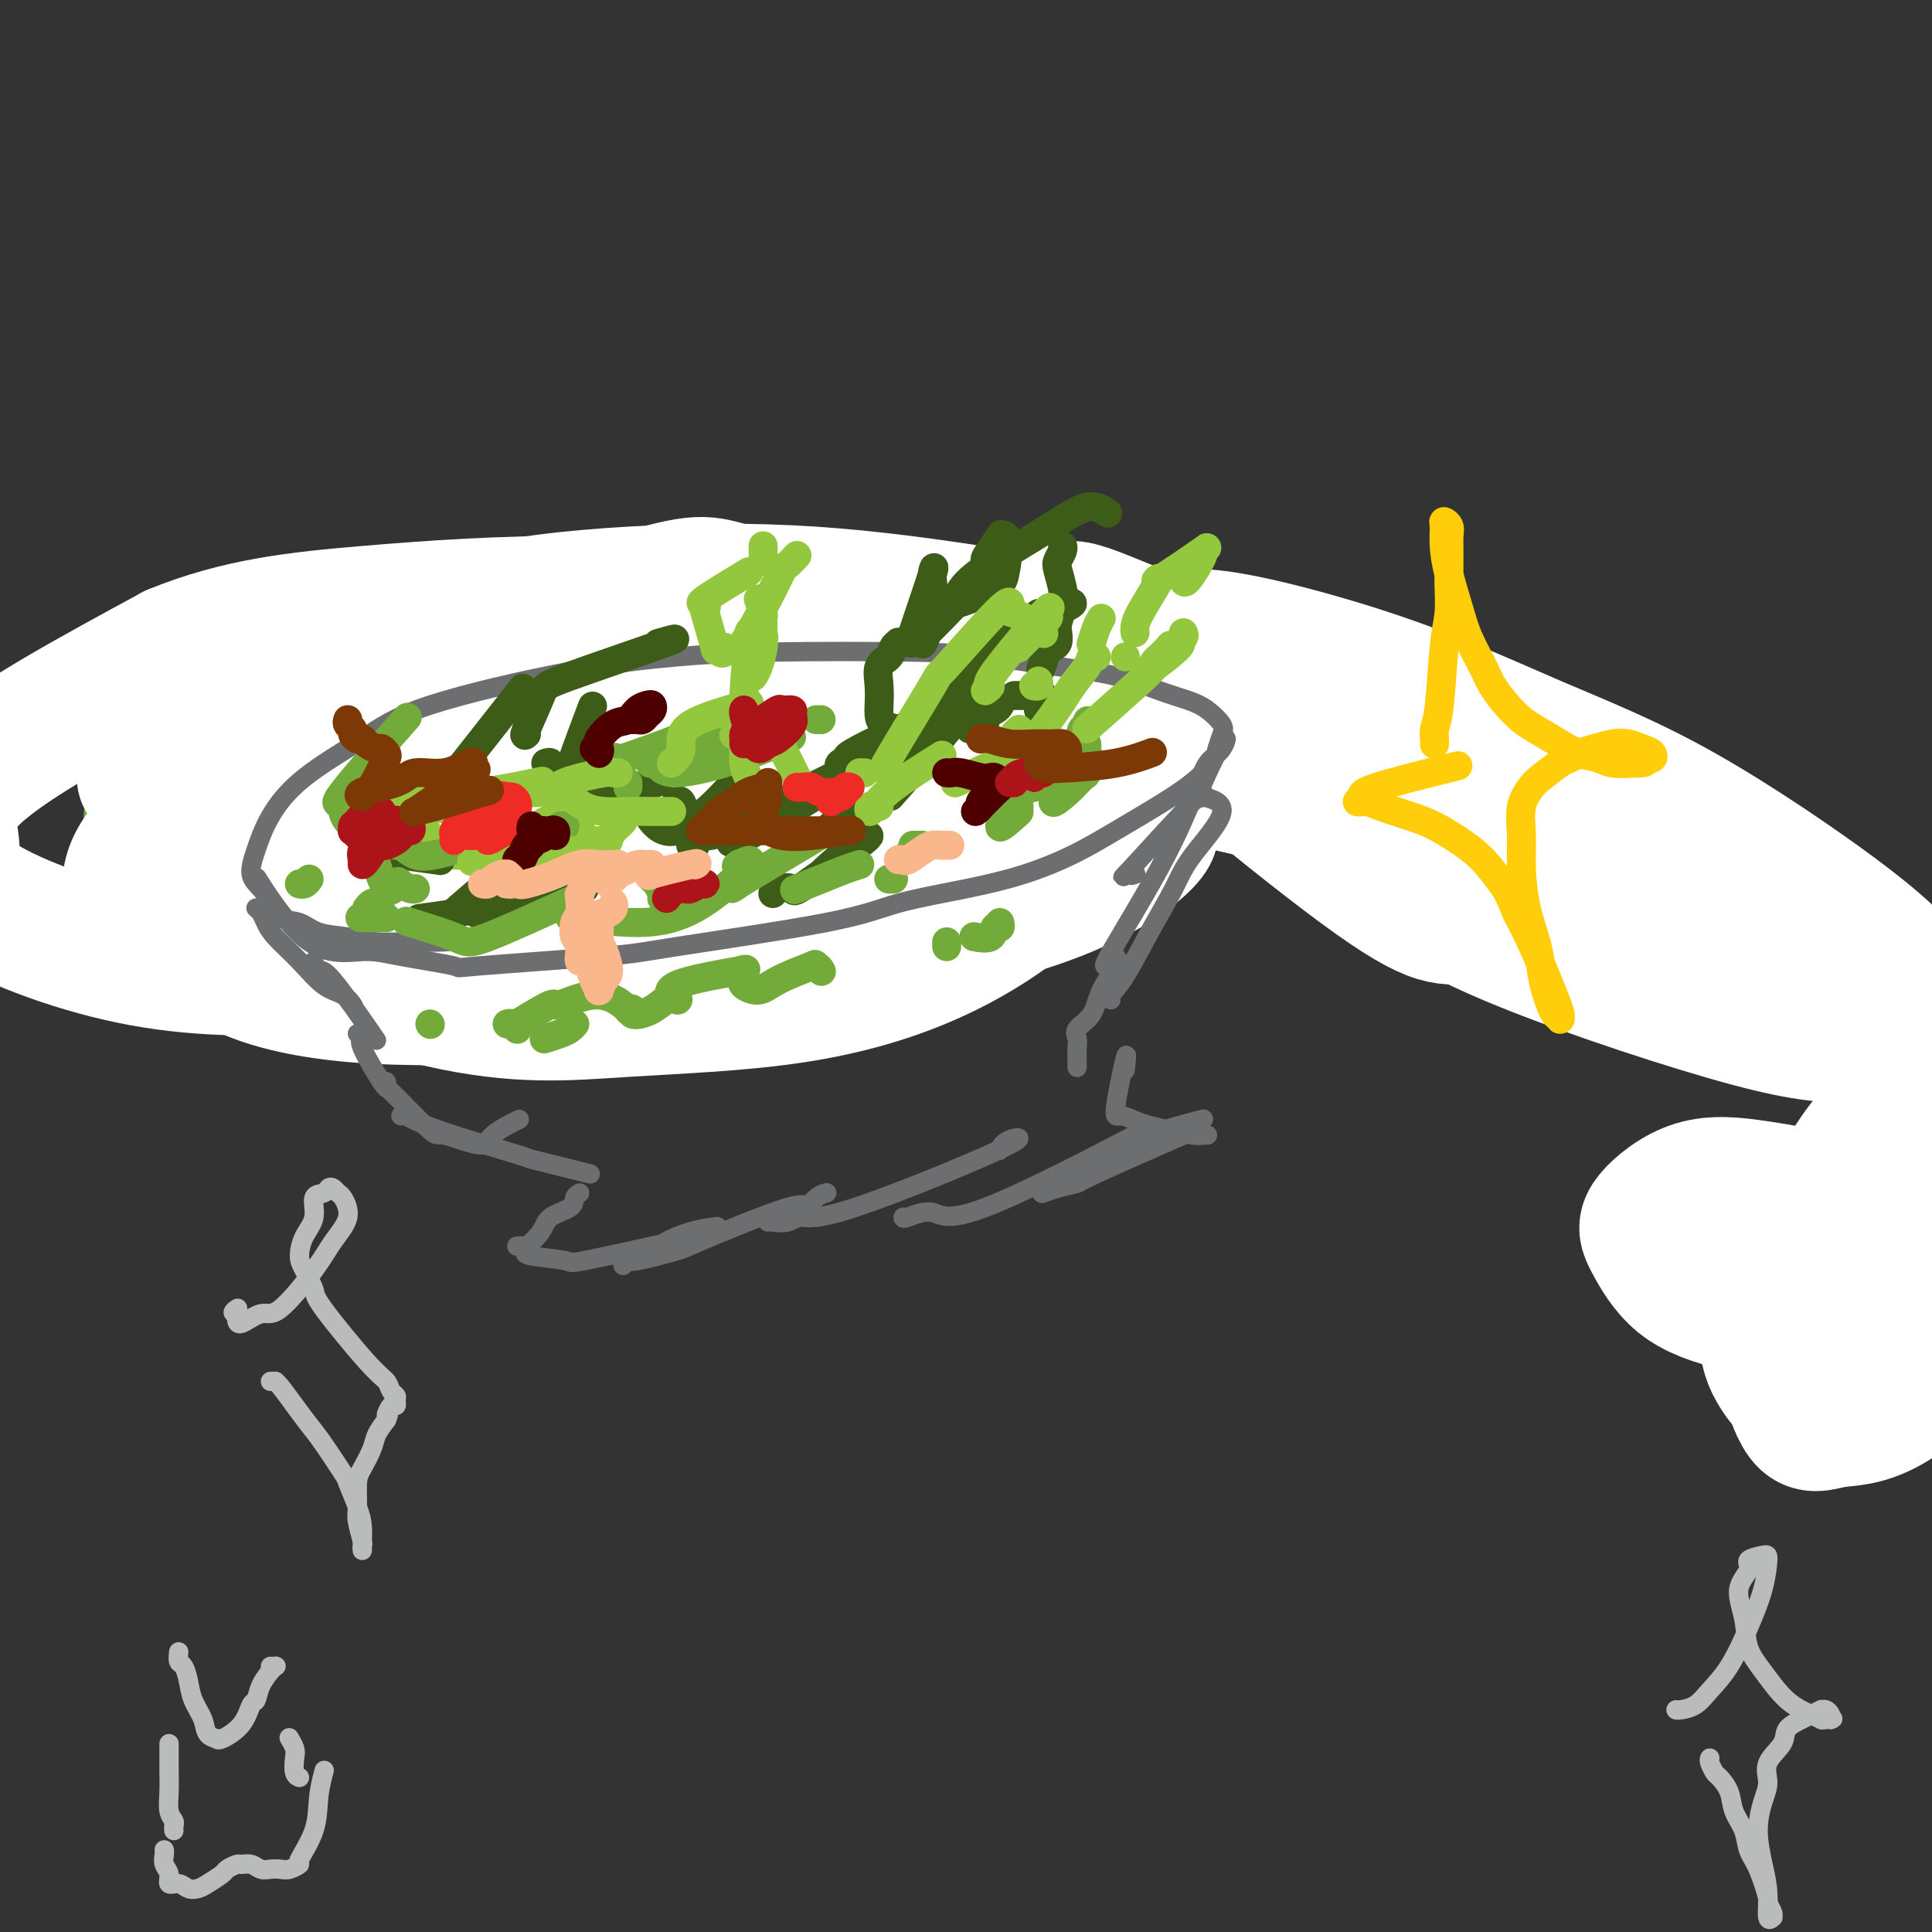 <svg viewBox='0 0 400 400' version='1.1' xmlns='http://www.w3.org/2000/svg' xmlns:xlink='http://www.w3.org/1999/xlink'><rect x="0" y="0" width="400" height="400" fill="#333333" stroke="none"/><g fill='none' stroke='#6D6E70' stroke-width='4' stroke-linecap='round' stroke-linejoin='round'><path d='M113,121c-0.044,0.451 -0.088,0.903 0,1c0.088,0.097 0.307,-0.160 0,0c-0.307,0.160 -1.139,0.738 -2,1c-0.861,0.262 -1.751,0.210 -3,0c-1.249,-0.210 -2.858,-0.577 -5,0c-2.142,0.577 -4.817,2.099 -7,3c-2.183,0.901 -3.875,1.183 -6,2c-2.125,0.817 -4.682,2.170 -7,3c-2.318,0.830 -4.397,1.137 -6,2c-1.603,0.863 -2.729,2.283 -4,3c-1.271,0.717 -2.688,0.732 -4,1c-1.312,0.268 -2.518,0.791 -3,1c-0.482,0.209 -0.241,0.105 0,0'/><path d='M69,145c0.054,-0.062 0.107,-0.124 0,0c-0.107,0.124 -0.375,0.435 0,1c0.375,0.565 1.394,1.386 2,2c0.606,0.614 0.799,1.022 2,2c1.201,0.978 3.411,2.525 5,3c1.589,0.475 2.555,-0.121 4,0c1.445,0.121 3.367,0.960 5,1c1.633,0.040 2.978,-0.720 4,-1c1.022,-0.280 1.721,-0.080 2,0c0.279,0.080 0.140,0.040 0,0'/><path d='M82,154c0.155,0.444 0.310,0.888 1,1c0.690,0.112 1.914,-0.107 4,0c2.086,0.107 5.034,0.540 8,1c2.966,0.460 5.950,0.948 8,1c2.050,0.052 3.167,-0.332 7,-1c3.833,-0.668 10.381,-1.619 13,-2c2.619,-0.381 1.310,-0.190 0,0'/><path d='M114,157c0.334,0.000 0.668,0.001 1,0c0.332,-0.001 0.663,-0.003 1,0c0.337,0.003 0.681,0.012 1,0c0.319,-0.012 0.612,-0.045 2,0c1.388,0.045 3.872,0.170 7,0c3.128,-0.170 6.900,-0.633 10,-1c3.100,-0.367 5.527,-0.637 8,-1c2.473,-0.363 4.992,-0.818 6,-1c1.008,-0.182 0.504,-0.091 0,0'/><path d='M133,157c0.418,-0.053 0.836,-0.106 1,0c0.164,0.106 0.074,0.373 1,0c0.926,-0.373 2.869,-1.384 5,-2c2.131,-0.616 4.451,-0.838 7,-1c2.549,-0.162 5.328,-0.264 8,-1c2.672,-0.736 5.238,-2.106 8,-3c2.762,-0.894 5.720,-1.312 8,-2c2.280,-0.688 3.883,-1.647 5,-2c1.117,-0.353 1.748,-0.101 2,0c0.252,0.101 0.126,0.050 0,0'/><path d='M97,127c0.324,0.004 0.647,0.009 1,0c0.353,-0.009 0.734,-0.031 1,0c0.266,0.031 0.417,0.114 2,0c1.583,-0.114 4.598,-0.426 7,-1c2.402,-0.574 4.192,-1.412 8,-2c3.808,-0.588 9.633,-0.928 13,-1c3.367,-0.072 4.277,0.124 6,0c1.723,-0.124 4.260,-0.569 6,-1c1.740,-0.431 2.684,-0.847 4,-1c1.316,-0.153 3.005,-0.041 4,0c0.995,0.041 1.296,0.011 2,0c0.704,-0.011 1.810,-0.003 2,0c0.190,0.003 -0.537,0.001 -1,0c-0.463,-0.001 -0.663,-0.000 -1,0c-0.337,0.000 -0.811,0.000 -1,0c-0.189,-0.000 -0.095,-0.000 0,0'/><path d='M126,123c-0.113,-0.009 -0.226,-0.017 0,0c0.226,0.017 0.793,0.061 2,0c1.207,-0.061 3.056,-0.226 5,0c1.944,0.226 3.983,0.844 6,1c2.017,0.156 4.012,-0.150 6,0c1.988,0.150 3.968,0.757 6,1c2.032,0.243 4.115,0.121 6,0c1.885,-0.121 3.572,-0.243 5,0c1.428,0.243 2.599,0.849 4,1c1.401,0.151 3.034,-0.153 4,0c0.966,0.153 1.266,0.763 2,1c0.734,0.237 1.902,0.101 3,0c1.098,-0.101 2.126,-0.168 3,0c0.874,0.168 1.593,0.571 2,1c0.407,0.429 0.500,0.886 1,1c0.500,0.114 1.406,-0.114 2,0c0.594,0.114 0.876,0.569 1,1c0.124,0.431 0.090,0.836 0,1c-0.090,0.164 -0.234,0.085 0,0c0.234,-0.085 0.847,-0.178 1,0c0.153,0.178 -0.155,0.626 0,1c0.155,0.374 0.773,0.673 1,1c0.227,0.327 0.062,0.680 0,1c-0.062,0.320 -0.021,0.607 0,1c0.021,0.393 0.021,0.893 0,1c-0.021,0.107 -0.062,-0.179 0,0c0.062,0.179 0.226,0.821 0,1c-0.226,0.179 -0.844,-0.107 -1,0c-0.156,0.107 0.150,0.606 0,1c-0.150,0.394 -0.757,0.684 -1,1c-0.243,0.316 -0.121,0.658 0,1'/><path d='M184,140c-0.487,1.245 -0.703,0.858 -1,1c-0.297,0.142 -0.674,0.812 -1,1c-0.326,0.188 -0.603,-0.108 -1,0c-0.397,0.108 -0.916,0.619 -1,1c-0.084,0.381 0.266,0.630 0,1c-0.266,0.370 -1.149,0.859 -2,1c-0.851,0.141 -1.670,-0.068 -2,0c-0.330,0.068 -0.170,0.414 -1,1c-0.830,0.586 -2.651,1.414 -4,2c-1.349,0.586 -2.226,0.930 -3,1c-0.774,0.070 -1.443,-0.135 -2,0c-0.557,0.135 -1.001,0.610 -2,1c-0.999,0.390 -2.553,0.696 -3,1c-0.447,0.304 0.212,0.606 -1,1c-1.212,0.394 -4.294,0.879 -6,1c-1.706,0.121 -2.035,-0.121 -3,0c-0.965,0.121 -2.567,0.607 -4,1c-1.433,0.393 -2.698,0.694 -4,1c-1.302,0.306 -2.640,0.618 -4,1c-1.360,0.382 -2.743,0.836 -4,1c-1.257,0.164 -2.390,0.040 -4,0c-1.610,-0.040 -3.698,0.004 -5,0c-1.302,-0.004 -1.818,-0.058 -3,0c-1.182,0.058 -3.029,0.227 -4,0c-0.971,-0.227 -1.065,-0.849 -2,-1c-0.935,-0.151 -2.712,0.170 -4,0c-1.288,-0.170 -2.088,-0.830 -3,-1c-0.912,-0.170 -1.935,0.150 -3,0c-1.065,-0.150 -2.171,-0.771 -3,-1c-0.829,-0.229 -1.380,-0.065 -2,0c-0.620,0.065 -1.310,0.033 -2,0'/><path d='M100,154c-6.229,-0.690 -4.303,-0.916 -4,-1c0.303,-0.084 -1.017,-0.026 -2,0c-0.983,0.026 -1.629,0.021 -3,0c-1.371,-0.021 -3.466,-0.057 -5,0c-1.534,0.057 -2.508,0.209 -3,0c-0.492,-0.209 -0.502,-0.778 -1,-1c-0.498,-0.222 -1.485,-0.097 -2,0c-0.515,0.097 -0.558,0.166 -1,0c-0.442,-0.166 -1.285,-0.565 -2,-1c-0.715,-0.435 -1.304,-0.904 -2,-1c-0.696,-0.096 -1.501,0.181 -2,0c-0.499,-0.181 -0.692,-0.822 -1,-1c-0.308,-0.178 -0.730,0.106 -1,0c-0.270,-0.106 -0.387,-0.603 -1,-1c-0.613,-0.397 -1.724,-0.694 -2,-1c-0.276,-0.306 0.281,-0.621 0,-1c-0.281,-0.379 -1.401,-0.820 -2,-1c-0.599,-0.180 -0.679,-0.098 -1,0c-0.321,0.098 -0.885,0.211 -1,0c-0.115,-0.211 0.217,-0.747 0,-1c-0.217,-0.253 -0.985,-0.225 -1,0c-0.015,0.225 0.722,0.646 1,1c0.278,0.354 0.095,0.641 0,1c-0.095,0.359 -0.103,0.789 0,1c0.103,0.211 0.315,0.203 1,1c0.685,0.797 1.842,2.398 3,4'/><path d='M68,152c0.803,1.609 1.312,2.130 2,3c0.688,0.870 1.556,2.089 2,3c0.444,0.911 0.466,1.515 1,2c0.534,0.485 1.581,0.853 2,1c0.419,0.147 0.209,0.074 0,0'/><path d='M77,159c-0.030,0.301 -0.060,0.602 0,1c0.060,0.398 0.211,0.893 0,1c-0.211,0.107 -0.785,-0.174 0,1c0.785,1.174 2.928,3.803 4,5c1.072,1.197 1.072,0.962 1,1c-0.072,0.038 -0.215,0.350 0,1c0.215,0.650 0.789,1.636 1,2c0.211,0.364 0.060,0.104 0,0c-0.060,-0.104 -0.030,-0.052 0,0'/><path d='M88,180c-0.756,0.331 -1.513,0.662 -2,1c-0.487,0.338 -0.705,0.683 -1,1c-0.295,0.317 -0.668,0.606 -1,1c-0.332,0.394 -0.625,0.893 -1,1c-0.375,0.107 -0.833,-0.177 -1,0c-0.167,0.177 -0.045,0.817 0,1c0.045,0.183 0.012,-0.091 0,0c-0.012,0.091 -0.001,0.545 0,1c0.001,0.455 -0.006,0.910 0,1c0.006,0.090 0.026,-0.186 0,0c-0.026,0.186 -0.097,0.833 0,1c0.097,0.167 0.363,-0.147 1,0c0.637,0.147 1.645,0.756 2,1c0.355,0.244 0.058,0.122 1,0c0.942,-0.122 3.125,-0.243 4,0c0.875,0.243 0.444,0.850 1,1c0.556,0.150 2.099,-0.156 3,0c0.901,0.156 1.159,0.774 2,1c0.841,0.226 2.264,0.061 3,0c0.736,-0.061 0.785,-0.016 1,0c0.215,0.016 0.596,0.004 1,0c0.404,-0.004 0.830,-0.001 1,0c0.170,0.001 0.085,0.001 0,0'/><path d='M108,188c0.207,0.028 0.415,0.056 1,0c0.585,-0.056 1.548,-0.195 2,0c0.452,0.195 0.393,0.724 2,1c1.607,0.276 4.881,0.301 7,0c2.119,-0.301 3.083,-0.926 4,-1c0.917,-0.074 1.785,0.403 5,-1c3.215,-1.403 8.776,-4.687 11,-6c2.224,-1.313 1.112,-0.657 0,0'/><path d='M144,187c-0.096,0.007 -0.193,0.014 0,0c0.193,-0.014 0.674,-0.049 1,0c0.326,0.049 0.497,0.182 1,0c0.503,-0.182 1.339,-0.679 2,-1c0.661,-0.321 1.147,-0.467 1,0c-0.147,0.467 -0.926,1.548 1,0c1.926,-1.548 6.557,-5.724 8,-7c1.443,-1.276 -0.302,0.350 -1,1c-0.698,0.650 -0.349,0.325 0,0'/><path d='M152,187c0.545,0.030 1.089,0.060 1,0c-0.089,-0.060 -0.813,-0.209 0,0c0.813,0.209 3.161,0.775 4,1c0.839,0.225 0.169,0.109 0,0c-0.169,-0.109 0.162,-0.211 1,0c0.838,0.211 2.182,0.736 3,1c0.818,0.264 1.108,0.267 2,0c0.892,-0.267 2.384,-0.804 3,-1c0.616,-0.196 0.354,-0.053 1,0c0.646,0.053 2.198,0.014 3,0c0.802,-0.014 0.854,-0.004 1,0c0.146,0.004 0.385,0.001 1,0c0.615,-0.001 1.604,-0.000 2,0c0.396,0.000 0.198,0.000 0,0'/><path d='M181,185c-0.499,0.087 -0.997,0.173 -1,0c-0.003,-0.173 0.490,-0.606 0,-1c-0.490,-0.394 -1.963,-0.749 -3,-1c-1.037,-0.251 -1.639,-0.398 -2,-1c-0.361,-0.602 -0.480,-1.661 -1,-2c-0.520,-0.339 -1.442,0.041 -2,0c-0.558,-0.041 -0.752,-0.502 -1,-1c-0.248,-0.498 -0.550,-1.031 -1,-1c-0.450,0.031 -1.048,0.627 -1,0c0.048,-0.627 0.744,-2.476 1,-5c0.256,-2.524 0.073,-5.721 0,-7c-0.073,-1.279 -0.037,-0.639 0,0'/><path d='M171,168c0.025,0.115 0.050,0.230 0,0c-0.050,-0.230 -0.176,-0.804 0,-1c0.176,-0.196 0.654,-0.015 1,0c0.346,0.015 0.560,-0.136 1,-1c0.440,-0.864 1.105,-2.440 2,-4c0.895,-1.560 2.019,-3.104 3,-4c0.981,-0.896 1.821,-1.144 2,-2c0.179,-0.856 -0.301,-2.319 0,-3c0.301,-0.681 1.382,-0.578 2,-1c0.618,-0.422 0.772,-1.367 1,-2c0.228,-0.633 0.531,-0.954 1,-1c0.469,-0.046 1.105,0.184 0,0c-1.105,-0.184 -3.951,-0.780 -5,-1c-1.049,-0.220 -0.300,-0.063 0,0c0.300,0.063 0.150,0.031 0,0'/><path d='M171,167c0.484,0.019 0.968,0.038 1,0c0.032,-0.038 -0.386,-0.135 0,-1c0.386,-0.865 1.578,-2.500 3,-5c1.422,-2.500 3.075,-5.865 5,-10c1.925,-4.135 4.121,-9.038 5,-11c0.879,-1.962 0.439,-0.981 0,0'/></g>
<g fill='none' stroke='#73AB3A' stroke-width='4' stroke-linecap='round' stroke-linejoin='round'><path d='M392,273c-0.066,0.121 -0.132,0.242 1,0c1.132,-0.242 3.463,-0.845 6,-2c2.537,-1.155 5.279,-2.860 8,-5c2.721,-2.140 5.421,-4.715 10,-10c4.579,-5.285 11.037,-13.280 15,-19c3.963,-5.720 5.429,-9.165 7,-13c1.571,-3.835 3.245,-8.059 5,-12c1.755,-3.941 3.592,-7.598 5,-11c1.408,-3.402 2.388,-6.550 3,-9c0.612,-2.450 0.855,-4.203 1,-5c0.145,-0.797 0.193,-0.638 1,-4c0.807,-3.362 2.373,-10.246 3,-13c0.627,-2.754 0.313,-1.377 0,0'/></g>
<g fill='none' stroke='#73AB3A' stroke-width='28' stroke-linecap='round' stroke-linejoin='round'><path d='M388,261c-0.372,-0.082 -0.744,-0.163 -1,0c-0.256,0.163 -0.395,0.571 -1,1c-0.605,0.429 -1.675,0.878 -2,1c-0.325,0.122 0.096,-0.082 0,0c-0.096,0.082 -0.709,0.452 -1,1c-0.291,0.548 -0.260,1.275 0,2c0.260,0.725 0.748,1.449 1,2c0.252,0.551 0.267,0.930 1,2c0.733,1.070 2.184,2.829 3,4c0.816,1.171 0.995,1.752 2,3c1.005,1.248 2.834,3.164 4,4c1.166,0.836 1.667,0.593 3,1c1.333,0.407 3.497,1.466 5,2c1.503,0.534 2.346,0.545 3,0c0.654,-0.545 1.120,-1.646 2,-2c0.880,-0.354 2.175,0.038 3,-3c0.825,-3.038 1.180,-9.506 1,-15c-0.180,-5.494 -0.894,-10.015 -2,-14c-1.106,-3.985 -2.605,-7.436 -7,-14c-4.395,-6.564 -11.687,-16.243 -18,-23c-6.313,-6.757 -11.647,-10.592 -18,-15c-6.353,-4.408 -13.724,-9.389 -22,-14c-8.276,-4.611 -17.455,-8.851 -27,-13c-9.545,-4.149 -19.455,-8.206 -30,-12c-10.545,-3.794 -21.723,-7.326 -33,-10c-11.277,-2.674 -22.651,-4.489 -35,-6c-12.349,-1.511 -25.671,-2.717 -39,-3c-13.329,-0.283 -26.664,0.359 -40,1'/><path d='M140,141c-12.983,0.779 -25.442,2.226 -36,4c-10.558,1.774 -19.216,3.875 -26,6c-6.784,2.125 -11.694,4.274 -16,6c-4.306,1.726 -8.007,3.029 -10,4c-1.993,0.971 -2.276,1.609 -3,2c-0.724,0.391 -1.887,0.534 0,1c1.887,0.466 6.826,1.256 16,1c9.174,-0.256 22.584,-1.559 35,-3c12.416,-1.441 23.838,-3.021 36,-4c12.162,-0.979 25.065,-1.358 35,-1c9.935,0.358 16.903,1.452 23,3c6.097,1.548 11.322,3.548 14,5c2.678,1.452 2.810,2.355 1,4c-1.810,1.645 -5.560,4.031 -11,7c-5.440,2.969 -12.569,6.522 -30,10c-17.431,3.478 -45.163,6.883 -63,8c-17.837,1.117 -25.778,-0.052 -33,-1c-7.222,-0.948 -13.724,-1.674 -18,-3c-4.276,-1.326 -6.325,-3.251 -8,-6c-1.675,-2.749 -2.977,-6.321 -2,-11c0.977,-4.679 4.233,-10.465 10,-16c5.767,-5.535 14.044,-10.818 23,-15c8.956,-4.182 18.591,-7.261 29,-9c10.409,-1.739 21.592,-2.136 32,-2c10.408,0.136 20.042,0.806 28,2c7.958,1.194 14.240,2.910 19,5c4.760,2.090 7.999,4.552 10,6c2.001,1.448 2.763,1.883 2,4c-0.763,2.117 -3.052,5.916 -9,11c-5.948,5.084 -15.557,11.453 -26,16c-10.443,4.547 -21.722,7.274 -33,10'/><path d='M129,185c-11.373,2.479 -23.306,3.676 -34,4c-10.694,0.324 -20.149,-0.224 -28,-1c-7.851,-0.776 -14.098,-1.779 -20,-4c-5.902,-2.221 -11.457,-5.659 -14,-9c-2.543,-3.341 -2.072,-6.585 0,-11c2.072,-4.415 5.747,-10.002 11,-15c5.253,-4.998 12.084,-9.407 26,-13c13.916,-3.593 34.917,-6.370 50,-7c15.083,-0.630 24.247,0.888 33,3c8.753,2.112 17.095,4.818 23,7c5.905,2.182 9.374,3.839 12,6c2.626,2.161 4.411,4.825 4,8c-0.411,3.175 -3.017,6.861 -9,11c-5.983,4.139 -15.344,8.731 -26,12c-10.656,3.269 -22.609,5.216 -35,6c-12.391,0.784 -25.221,0.406 -36,0c-10.779,-0.406 -19.508,-0.840 -26,-2c-6.492,-1.160 -10.746,-3.045 -14,-5c-3.254,-1.955 -5.506,-3.979 -7,-6c-1.494,-2.021 -2.228,-4.040 0,-7c2.228,-2.960 7.420,-6.861 14,-11c6.580,-4.139 14.549,-8.517 24,-11c9.451,-2.483 20.383,-3.071 31,-3c10.617,0.071 20.918,0.803 32,2c11.082,1.197 22.945,2.861 31,4c8.055,1.139 12.301,1.754 14,2c1.699,0.246 0.849,0.123 0,0'/></g>
<g fill='none' stroke='#FFFFFF' stroke-width='28' stroke-linecap='round' stroke-linejoin='round'><path d='M375,272c0.061,-0.508 0.122,-1.016 0,-1c-0.122,0.016 -0.428,0.558 -1,0c-0.572,-0.558 -1.411,-2.214 -2,-3c-0.589,-0.786 -0.929,-0.702 -1,-3c-0.071,-2.298 0.126,-6.978 1,-10c0.874,-3.022 2.425,-4.385 4,-6c1.575,-1.615 3.176,-3.483 5,-5c1.824,-1.517 3.873,-2.685 6,-3c2.127,-0.315 4.333,0.223 7,1c2.667,0.777 5.795,1.792 8,4c2.205,2.208 3.486,5.609 4,9c0.514,3.391 0.261,6.773 0,10c-0.261,3.227 -0.530,6.299 -2,9c-1.470,2.701 -4.139,5.029 -7,7c-2.861,1.971 -5.912,3.584 -9,5c-3.088,1.416 -6.213,2.636 -9,3c-2.787,0.364 -5.237,-0.127 -7,-1c-1.763,-0.873 -2.838,-2.126 -4,-4c-1.162,-1.874 -2.410,-4.367 -2,-8c0.410,-3.633 2.477,-8.404 5,-13c2.523,-4.596 5.502,-9.016 9,-12c3.498,-2.984 7.515,-4.531 11,-6c3.485,-1.469 6.438,-2.859 9,-3c2.562,-0.141 4.735,0.968 7,2c2.265,1.032 4.624,1.988 6,6c1.376,4.012 1.768,11.082 1,16c-0.768,4.918 -2.698,7.685 -7,12c-4.302,4.315 -10.978,10.177 -16,13c-5.022,2.823 -8.391,2.606 -11,3c-2.609,0.394 -4.460,1.398 -6,0c-1.540,-1.398 -2.770,-5.199 -4,-9'/><path d='M370,285c-1.072,-3.495 -1.750,-7.733 -1,-13c0.750,-5.267 2.930,-11.563 5,-16c2.070,-4.437 4.030,-7.014 6,-10c1.970,-2.986 3.951,-6.382 6,-9c2.049,-2.618 4.165,-4.457 6,-6c1.835,-1.543 3.389,-2.790 5,-4c1.611,-1.210 3.279,-2.383 4,-3c0.721,-0.617 0.495,-0.677 1,-1c0.505,-0.323 1.740,-0.909 2,-1c0.260,-0.091 -0.457,0.313 -1,0c-0.543,-0.313 -0.913,-1.344 -2,-2c-1.087,-0.656 -2.891,-0.939 -4,-1c-1.109,-0.061 -1.523,0.099 -2,0c-0.477,-0.099 -1.018,-0.456 -2,-1c-0.982,-0.544 -2.404,-1.274 -4,-2c-1.596,-0.726 -3.366,-1.447 -5,-2c-1.634,-0.553 -3.132,-0.937 -6,-2c-2.868,-1.063 -7.105,-2.805 -10,-4c-2.895,-1.195 -4.448,-1.842 -7,-3c-2.552,-1.158 -6.102,-2.826 -9,-4c-2.898,-1.174 -5.142,-1.855 -9,-4c-3.858,-2.145 -9.329,-5.755 -14,-8c-4.671,-2.245 -8.542,-3.124 -12,-5c-3.458,-1.876 -6.504,-4.749 -10,-7c-3.496,-2.251 -7.441,-3.879 -12,-6c-4.559,-2.121 -9.730,-4.733 -15,-7c-5.270,-2.267 -10.639,-4.187 -17,-6c-6.361,-1.813 -13.715,-3.517 -21,-5c-7.285,-1.483 -14.500,-2.745 -22,-4c-7.500,-1.255 -15.286,-2.501 -23,-3c-7.714,-0.499 -15.357,-0.249 -23,0'/><path d='M174,146c-11.549,-0.071 -17.422,1.252 -24,2c-6.578,0.748 -13.862,0.922 -21,2c-7.138,1.078 -14.132,3.060 -21,5c-6.868,1.940 -13.611,3.839 -20,6c-6.389,2.161 -12.424,4.584 -18,7c-5.576,2.416 -10.694,4.825 -15,7c-4.306,2.175 -7.801,4.117 -11,6c-3.199,1.883 -6.102,3.708 -8,5c-1.898,1.292 -2.790,2.049 -4,3c-1.210,0.951 -2.739,2.094 -4,3c-1.261,0.906 -2.255,1.576 1,0c3.255,-1.576 10.759,-5.397 14,-7c3.241,-1.603 2.221,-0.988 12,-5c9.779,-4.012 30.358,-12.650 46,-17c15.642,-4.350 26.347,-4.410 39,-5c12.653,-0.590 27.252,-1.710 40,-1c12.748,0.710 23.643,3.249 32,5c8.357,1.751 14.175,2.712 18,4c3.825,1.288 5.658,2.901 7,4c1.342,1.099 2.192,1.684 0,4c-2.192,2.316 -7.427,6.363 -16,10c-8.573,3.637 -20.485,6.864 -33,9c-12.515,2.136 -25.633,3.181 -39,3c-13.367,-0.181 -26.982,-1.587 -39,-3c-12.018,-1.413 -22.438,-2.832 -30,-5c-7.562,-2.168 -12.267,-5.087 -16,-8c-3.733,-2.913 -6.496,-5.822 -8,-9c-1.504,-3.178 -1.751,-6.625 -1,-11c0.751,-4.375 2.500,-9.679 16,-16c13.500,-6.321 38.750,-13.661 64,-21'/><path d='M135,123c12.388,-3.465 11.357,-1.626 20,0c8.643,1.626 26.960,3.040 41,5c14.040,1.960 23.802,4.467 31,8c7.198,3.533 11.831,8.094 15,9c3.169,0.906 4.875,-1.842 2,4c-2.875,5.842 -10.330,20.272 -20,29c-9.670,8.728 -21.556,11.752 -34,15c-12.444,3.248 -25.445,6.721 -39,9c-13.555,2.279 -27.665,3.365 -41,4c-13.335,0.635 -25.895,0.818 -36,0c-10.105,-0.818 -17.756,-2.638 -23,-5c-5.244,-2.362 -8.082,-5.264 -11,-9c-2.918,-3.736 -5.917,-8.304 -6,-14c-0.083,-5.696 2.751,-12.521 8,-19c5.249,-6.479 12.912,-12.614 22,-18c9.088,-5.386 19.602,-10.024 31,-13c11.398,-2.976 23.680,-4.290 36,-5c12.320,-0.710 24.678,-0.815 37,0c12.322,0.815 24.607,2.548 34,4c9.393,1.452 15.894,2.621 20,4c4.106,1.379 5.818,2.969 6,6c0.182,3.031 -1.166,7.502 -6,13c-4.834,5.498 -13.153,12.022 -25,18c-11.847,5.978 -27.222,11.411 -42,16c-14.778,4.589 -28.958,8.334 -44,11c-15.042,2.666 -30.946,4.254 -45,5c-14.054,0.746 -26.258,0.650 -39,-2c-12.742,-2.650 -26.024,-7.855 -32,-12c-5.976,-4.145 -4.647,-7.231 -5,-11c-0.353,-3.769 -2.386,-8.220 5,-15c7.386,-6.780 24.193,-15.890 41,-25'/><path d='M36,135c13.362,-5.526 26.268,-6.842 40,-8c13.732,-1.158 28.289,-2.160 43,-2c14.711,0.160 29.575,1.481 43,4c13.425,2.519 25.409,6.235 35,10c9.591,3.765 16.788,7.579 21,11c4.212,3.421 5.437,6.449 6,11c0.563,4.551 0.463,10.625 -4,17c-4.463,6.375 -13.289,13.051 -23,18c-9.711,4.949 -20.308,8.169 -32,10c-11.692,1.831 -24.479,2.272 -36,3c-11.521,0.728 -21.777,1.744 -38,-2c-16.223,-3.744 -38.413,-12.247 -48,-16c-9.587,-3.753 -6.570,-2.757 -6,-3c0.570,-0.243 -1.307,-1.726 -3,-4c-1.693,-2.274 -3.201,-5.340 -2,-9c1.201,-3.660 5.112,-7.915 10,-12c4.888,-4.085 10.754,-7.999 27,-11c16.246,-3.001 42.872,-5.089 55,-6c12.128,-0.911 9.758,-0.646 19,1c9.242,1.646 30.096,4.674 43,8c12.904,3.326 17.860,6.950 21,9c3.140,2.050 4.465,2.527 4,4c-0.465,1.473 -2.720,3.941 -9,7c-6.280,3.059 -16.584,6.710 -28,9c-11.416,2.290 -23.942,3.219 -35,4c-11.058,0.781 -20.647,1.414 -29,1c-8.353,-0.414 -15.470,-1.873 -21,-3c-5.530,-1.127 -9.472,-1.921 -12,-2c-2.528,-0.079 -3.642,0.556 -4,0c-0.358,-0.556 0.041,-2.302 4,-5c3.959,-2.698 11.480,-6.349 19,-10'/><path d='M96,169c9.223,-3.973 20.781,-6.407 30,-8c9.219,-1.593 16.098,-2.345 22,-2c5.902,0.345 10.825,1.785 14,3c3.175,1.215 4.601,2.203 6,3c1.399,0.797 2.772,1.402 0,3c-2.772,1.598 -9.687,4.188 -19,6c-9.313,1.812 -21.023,2.848 -32,3c-10.977,0.152 -21.220,-0.578 -31,-1c-9.780,-0.422 -19.097,-0.537 -26,-1c-6.903,-0.463 -11.394,-1.276 -16,-4c-4.606,-2.724 -9.329,-7.360 -12,-9c-2.671,-1.640 -3.292,-0.284 1,-3c4.292,-2.716 13.495,-9.503 24,-14c10.505,-4.497 22.311,-6.703 34,-8c11.689,-1.297 23.261,-1.683 36,-1c12.739,0.683 26.645,2.436 38,4c11.355,1.564 20.160,2.940 26,5c5.840,2.060 8.717,4.803 11,7c2.283,2.197 3.973,3.846 2,7c-1.973,3.154 -7.609,7.811 -17,13c-9.391,5.189 -22.536,10.909 -35,15c-12.464,4.091 -24.248,6.553 -36,8c-11.752,1.447 -23.471,1.880 -34,2c-10.529,0.120 -19.867,-0.072 -27,-1c-7.133,-0.928 -12.062,-2.593 -16,-4c-3.938,-1.407 -6.885,-2.555 -9,-4c-2.115,-1.445 -3.398,-3.188 -3,-6c0.398,-2.812 2.478,-6.692 8,-11c5.522,-4.308 14.487,-9.045 25,-13c10.513,-3.955 22.575,-7.130 35,-9c12.425,-1.870 25.212,-2.435 38,-3'/><path d='M133,146c12.746,-0.616 25.611,-0.656 36,0c10.389,0.656 18.301,2.009 33,5c14.699,2.991 36.183,7.620 51,11c14.817,3.380 22.965,5.510 32,8c9.035,2.490 18.955,5.340 26,8c7.045,2.660 11.213,5.130 16,8c4.787,2.870 10.191,6.141 13,8c2.809,1.859 3.023,2.307 3,3c-0.023,0.693 -0.283,1.630 -2,2c-1.717,0.370 -4.891,0.173 -12,-2c-7.109,-2.173 -18.152,-6.323 -24,-7c-5.848,-0.677 -6.502,2.119 -23,-10c-16.498,-12.119 -48.840,-39.152 -58,-49c-9.160,-9.848 4.861,-2.511 12,0c7.139,2.511 7.397,0.195 15,1c7.603,0.805 22.552,4.731 35,9c12.448,4.269 22.395,8.882 32,13c9.605,4.118 18.868,7.743 30,14c11.132,6.257 24.134,15.148 32,21c7.866,5.852 10.597,8.665 12,10c1.403,1.335 1.476,1.191 2,3c0.524,1.809 1.497,5.570 0,8c-1.497,2.430 -5.463,3.528 -10,4c-4.537,0.472 -9.645,0.320 -22,-3c-12.355,-3.320 -31.959,-9.806 -45,-15c-13.041,-5.194 -19.521,-9.097 -26,-13'/><path d='M291,183c-7.789,-4.844 -14.261,-10.453 -20,-15c-5.739,-4.547 -10.744,-8.033 -14,-11c-3.256,-2.967 -4.764,-5.415 -6,-7c-1.236,-1.585 -2.200,-2.307 -3,-3c-0.800,-0.693 -1.436,-1.355 -1,-2c0.436,-0.645 1.945,-1.272 7,-1c5.055,0.272 13.657,1.442 22,3c8.343,1.558 16.426,3.504 32,11c15.574,7.496 38.638,20.542 50,27c11.362,6.458 11.022,6.328 17,11c5.978,4.672 18.274,14.145 27,21c8.726,6.855 13.881,11.090 17,16c3.119,4.910 4.202,10.495 5,15c0.798,4.505 1.310,7.931 0,11c-1.310,3.069 -4.442,5.781 -9,8c-4.558,2.219 -10.541,3.945 -17,5c-6.459,1.055 -13.394,1.440 -20,1c-6.606,-0.440 -12.885,-1.706 -18,-3c-5.115,-1.294 -9.068,-2.618 -12,-5c-2.932,-2.382 -4.843,-5.822 -6,-8c-1.157,-2.178 -1.559,-3.094 0,-5c1.559,-1.906 5.080,-4.800 9,-6c3.920,-1.200 8.241,-0.705 13,0c4.759,0.705 9.957,1.619 14,3c4.043,1.381 6.931,3.231 10,5c3.069,1.769 6.318,3.459 8,5c1.682,1.541 1.796,2.932 2,4c0.204,1.068 0.498,1.812 -1,3c-1.498,1.188 -4.788,2.820 -9,4c-4.212,1.180 -9.346,1.909 -13,2c-3.654,0.091 -5.827,-0.454 -8,-1'/><path d='M367,271c-4.311,-0.356 -4.589,-1.747 -5,-3c-0.411,-1.253 -0.957,-2.367 -1,-4c-0.043,-1.633 0.415,-3.786 2,-6c1.585,-2.214 4.297,-4.490 8,-6c3.703,-1.510 8.398,-2.253 13,-2c4.602,0.253 9.110,1.501 14,3c4.890,1.499 10.163,3.250 15,6c4.837,2.750 9.239,6.500 11,8c1.761,1.500 0.880,0.750 0,0'/></g>
<g fill='none' stroke='#6D6E70' stroke-width='4' stroke-linecap='round' stroke-linejoin='round'><path d='M105,193c-0.242,0.022 -0.484,0.044 -1,0c-0.516,-0.044 -1.305,-0.155 -2,0c-0.695,0.155 -1.296,0.574 -3,1c-1.704,0.426 -4.511,0.858 -7,1c-2.489,0.142 -4.661,-0.008 -7,0c-2.339,0.008 -4.847,0.172 -7,0c-2.153,-0.172 -3.952,-0.682 -6,-1c-2.048,-0.318 -4.344,-0.445 -6,-1c-1.656,-0.555 -2.672,-1.540 -4,-2c-1.328,-0.460 -2.967,-0.396 -4,-1c-1.033,-0.604 -1.461,-1.877 -2,-3c-0.539,-1.123 -1.190,-2.096 -2,-3c-0.810,-0.904 -1.781,-1.738 -2,-3c-0.219,-1.262 0.312,-2.953 1,-5c0.688,-2.047 1.532,-4.449 3,-7c1.468,-2.551 3.561,-5.250 7,-8c3.439,-2.750 8.224,-5.549 12,-8c3.776,-2.451 6.543,-4.552 14,-7c7.457,-2.448 19.604,-5.242 29,-7c9.396,-1.758 16.041,-2.479 22,-3c5.959,-0.521 11.231,-0.842 20,-1c8.769,-0.158 21.036,-0.152 29,0c7.964,0.152 11.624,0.450 16,1c4.376,0.550 9.468,1.354 14,2c4.532,0.646 8.504,1.136 12,2c3.496,0.864 6.517,2.104 9,3c2.483,0.896 4.428,1.450 6,2c1.572,0.550 2.772,1.096 4,2c1.228,0.904 2.484,2.167 3,3c0.516,0.833 0.290,1.238 0,2c-0.290,0.762 -0.645,1.881 -1,3'/><path d='M252,155c-0.304,2.373 -2.064,4.305 -4,6c-1.936,1.695 -4.047,3.153 -7,5c-2.953,1.847 -6.749,4.083 -10,6c-3.251,1.917 -5.959,3.515 -9,5c-3.041,1.485 -6.415,2.856 -10,4c-3.585,1.144 -7.382,2.060 -12,3c-4.618,0.940 -10.058,1.905 -14,3c-3.942,1.095 -6.388,2.319 -15,4c-8.612,1.681 -23.391,3.817 -31,5c-7.609,1.183 -8.049,1.412 -15,2c-6.951,0.588 -20.412,1.535 -26,2c-5.588,0.465 -3.303,0.447 -5,0c-1.697,-0.447 -7.375,-1.324 -11,-2c-3.625,-0.676 -5.195,-1.151 -8,-1c-2.805,0.151 -6.845,0.927 -11,-2c-4.155,-2.927 -8.426,-9.557 -10,-12c-1.574,-2.443 -0.450,-0.698 0,0c0.450,0.698 0.225,0.349 0,0'/><path d='M53,188c0.338,0.257 0.677,0.513 1,1c0.323,0.487 0.632,1.204 1,2c0.368,0.796 0.796,1.671 2,3c1.204,1.329 3.185,3.113 5,5c1.815,1.887 3.466,3.877 5,5c1.534,1.123 2.951,1.379 4,2c1.049,0.621 1.728,1.606 2,2c0.272,0.394 0.136,0.197 0,0'/><path d='M65,199c-0.086,0.282 -0.172,0.565 0,1c0.172,0.435 0.603,1.024 1,1c0.397,-0.024 0.761,-0.660 3,2c2.239,2.660 6.354,8.617 8,11c1.646,2.383 0.823,1.191 0,0'/><path d='M74,214c0.536,0.400 1.072,0.801 1,1c-0.072,0.199 -0.751,0.197 0,2c0.751,1.803 2.933,5.411 4,7c1.067,1.589 1.018,1.159 1,1c-0.018,-0.159 -0.005,-0.045 0,0c0.005,0.045 0.003,0.023 0,0'/><path d='M79,224c0.429,-0.109 0.858,-0.217 1,0c0.142,0.217 -0.004,0.761 0,1c0.004,0.239 0.157,0.175 2,2c1.843,1.825 5.374,5.539 7,7c1.626,1.461 1.346,0.668 3,1c1.654,0.332 5.242,1.788 7,2c1.758,0.212 1.688,-0.819 3,-2c1.312,-1.181 4.007,-2.510 5,-3c0.993,-0.490 0.284,-0.140 0,0c-0.284,0.140 -0.142,0.070 0,0'/><path d='M83,231c0.106,-0.192 0.212,-0.385 1,0c0.788,0.385 2.257,1.347 7,3c4.743,1.653 12.760,3.998 16,5c3.240,1.002 1.704,0.660 3,1c1.296,0.340 5.426,1.361 8,2c2.574,0.639 3.593,0.897 4,1c0.407,0.103 0.204,0.052 0,0'/><path d='M120,247c-0.421,0.239 -0.841,0.478 -1,1c-0.159,0.522 -0.056,1.327 -1,2c-0.944,0.673 -2.936,1.214 -4,2c-1.064,0.786 -1.199,1.818 -2,3c-0.801,1.182 -2.266,2.513 -3,3c-0.734,0.487 -0.736,0.131 -1,0c-0.264,-0.131 -0.790,-0.037 -1,0c-0.210,0.037 -0.105,0.019 0,0'/><path d='M109,259c-0.358,0.333 -0.716,0.665 1,1c1.716,0.335 5.507,0.672 7,1c1.493,0.328 0.688,0.648 4,0c3.312,-0.648 10.741,-2.265 14,-3c3.259,-0.735 2.348,-0.589 3,-1c0.652,-0.411 2.868,-1.380 5,-2c2.132,-0.620 4.181,-0.891 5,-1c0.819,-0.109 0.410,-0.054 0,0'/><path d='M129,262c-0.101,-0.483 -0.201,-0.965 0,-1c0.201,-0.035 0.704,0.378 3,0c2.296,-0.378 6.386,-1.548 8,-2c1.614,-0.452 0.751,-0.188 5,-2c4.249,-1.812 13.608,-5.701 18,-7c4.392,-1.299 3.816,-0.008 4,0c0.184,0.008 1.126,-1.267 2,-2c0.874,-0.733 1.678,-0.924 2,-1c0.322,-0.076 0.161,-0.038 0,0'/><path d='M159,253c0.148,-0.039 0.297,-0.078 1,0c0.703,0.078 1.961,0.271 3,0c1.039,-0.271 1.858,-1.008 3,-1c1.142,0.008 2.607,0.759 11,-2c8.393,-2.759 23.714,-9.028 30,-12c6.286,-2.972 3.539,-2.646 2,-2c-1.539,0.646 -1.868,1.613 -2,2c-0.132,0.387 -0.066,0.193 0,0'/><path d='M187,252c-0.045,0.197 -0.091,0.393 1,0c1.091,-0.393 3.317,-1.376 5,-1c1.683,0.376 2.822,2.111 11,-1c8.178,-3.111 23.394,-11.068 29,-14c5.606,-2.932 1.602,-0.838 0,0c-1.602,0.838 -0.801,0.419 0,0'/><path d='M216,247c-0.212,0.082 -0.425,0.164 0,0c0.425,-0.164 1.487,-0.574 3,-1c1.513,-0.426 3.478,-0.867 4,-1c0.522,-0.133 -0.398,0.041 4,-2c4.398,-2.041 14.114,-6.297 18,-8c3.886,-1.703 1.943,-0.851 0,0'/><path d='M226,241c0.417,-0.019 0.835,-0.038 1,0c0.165,0.038 0.078,0.132 0,0c-0.078,-0.132 -0.145,-0.491 1,-1c1.145,-0.509 3.503,-1.167 5,-2c1.497,-0.833 2.134,-1.840 5,-3c2.866,-1.160 7.962,-2.474 10,-3c2.038,-0.526 1.019,-0.263 0,0'/><path d='M250,235c-0.450,0.006 -0.900,0.013 -1,0c-0.100,-0.013 0.150,-0.044 0,0c-0.150,0.044 -0.701,0.165 -2,0c-1.299,-0.165 -3.345,-0.615 -5,-1c-1.655,-0.385 -2.919,-0.703 -4,-1c-1.081,-0.297 -1.978,-0.573 -3,-1c-1.022,-0.427 -2.169,-1.007 -3,-1c-0.831,0.007 -1.346,0.600 -1,-2c0.346,-2.600 1.555,-8.392 2,-10c0.445,-1.608 0.127,0.969 0,2c-0.127,1.031 -0.064,0.515 0,0'/><path d='M223,221c-0.002,-0.357 -0.003,-0.714 0,-1c0.003,-0.286 0.011,-0.501 0,-1c-0.011,-0.499 -0.041,-1.283 0,-2c0.041,-0.717 0.152,-1.368 0,-2c-0.152,-0.632 -0.566,-1.245 0,-2c0.566,-0.755 2.113,-1.653 3,-3c0.887,-1.347 1.114,-3.145 2,-5c0.886,-1.855 2.431,-3.769 3,-5c0.569,-1.231 0.163,-1.780 0,-2c-0.163,-0.220 -0.081,-0.110 0,0'/><path d='M230,207c-0.224,-0.180 -0.448,-0.360 0,-1c0.448,-0.640 1.569,-1.740 3,-4c1.431,-2.260 3.174,-5.681 5,-9c1.826,-3.319 3.737,-6.535 5,-9c1.263,-2.465 1.880,-4.177 4,-7c2.120,-2.823 5.744,-6.757 6,-9c0.256,-2.243 -2.854,-2.796 -4,-3c-1.146,-0.204 -0.327,-0.058 0,0c0.327,0.058 0.164,0.029 0,0'/><path d='M229,200c-0.254,0.037 -0.508,0.074 0,-1c0.508,-1.074 1.778,-3.258 4,-7c2.222,-3.742 5.396,-9.043 8,-14c2.604,-4.957 4.636,-9.570 6,-13c1.364,-3.430 2.058,-5.678 3,-7c0.942,-1.322 2.133,-1.719 3,-3c0.867,-1.281 1.411,-3.445 0,-1c-1.411,2.445 -4.775,9.500 -5,11c-0.225,1.500 2.690,-2.554 0,0c-2.690,2.554 -10.983,11.718 -14,15c-3.017,3.282 -0.757,0.684 0,0c0.757,-0.684 0.012,0.547 0,1c-0.012,0.453 0.711,0.130 1,0c0.289,-0.130 0.145,-0.065 0,0'/></g>
<g fill='none' stroke='#BABBBB' stroke-width='4' stroke-linecap='round' stroke-linejoin='round'><path d='M56,286c0.434,0.005 0.868,0.010 1,0c0.132,-0.010 -0.038,-0.036 0,0c0.038,0.036 0.284,0.133 1,1c0.716,0.867 1.903,2.505 3,4c1.097,1.495 2.104,2.847 3,4c0.896,1.153 1.680,2.107 3,4c1.320,1.893 3.177,4.725 4,6c0.823,1.275 0.613,0.992 1,2c0.387,1.008 1.372,3.306 2,5c0.628,1.694 0.900,2.784 1,4c0.100,1.216 0.026,2.557 0,3c-0.026,0.443 -0.006,-0.011 0,0c0.006,0.011 -0.002,0.487 0,1c0.002,0.513 0.015,1.063 0,1c-0.015,-0.063 -0.057,-0.737 0,-1c0.057,-0.263 0.213,-0.113 0,-1c-0.213,-0.887 -0.796,-2.811 -1,-4c-0.204,-1.189 -0.028,-1.644 0,-3c0.028,-1.356 -0.092,-3.612 0,-5c0.092,-1.388 0.396,-1.908 1,-3c0.604,-1.092 1.509,-2.755 2,-4c0.491,-1.245 0.569,-2.070 1,-3c0.431,-0.930 1.216,-1.965 2,-3'/><path d='M80,294c0.884,-2.113 0.094,-0.895 0,-1c-0.094,-0.105 0.507,-1.533 1,-2c0.493,-0.467 0.876,0.026 1,0c0.124,-0.026 -0.012,-0.572 0,-1c0.012,-0.428 0.171,-0.738 0,-1c-0.171,-0.262 -0.671,-0.477 -1,-1c-0.329,-0.523 -0.487,-1.354 -1,-2c-0.513,-0.646 -1.381,-1.106 -4,-4c-2.619,-2.894 -6.987,-8.224 -9,-11c-2.013,-2.776 -1.670,-3.000 -2,-4c-0.330,-1.000 -1.334,-2.776 -2,-4c-0.666,-1.224 -0.995,-1.896 -1,-3c-0.005,-1.104 0.313,-2.639 1,-4c0.687,-1.361 1.742,-2.548 2,-4c0.258,-1.452 -0.282,-3.170 0,-4c0.282,-0.830 1.384,-0.772 2,-1c0.616,-0.228 0.746,-0.744 1,-1c0.254,-0.256 0.634,-0.254 1,0c0.366,0.254 0.720,0.758 1,1c0.280,0.242 0.486,0.220 1,1c0.514,0.780 1.335,2.361 1,4c-0.335,1.639 -1.827,3.337 -3,5c-1.173,1.663 -2.027,3.290 -4,6c-1.973,2.710 -5.065,6.502 -7,8c-1.935,1.498 -2.715,0.700 -4,1c-1.285,0.300 -3.077,1.696 -4,2c-0.923,0.304 -0.978,-0.485 -1,-1c-0.022,-0.515 -0.011,-0.758 0,-1'/><path d='M49,272c-1.400,-0.067 -0.400,-0.733 0,-1c0.400,-0.267 0.200,-0.133 0,0'/><path d='M354,364c-0.098,0.209 -0.196,0.418 0,1c0.196,0.582 0.686,1.537 1,2c0.314,0.463 0.450,0.434 1,1c0.550,0.566 1.512,1.726 2,3c0.488,1.274 0.503,2.661 1,4c0.497,1.339 1.477,2.630 2,4c0.523,1.370 0.589,2.818 1,4c0.411,1.182 1.168,2.096 2,4c0.832,1.904 1.741,4.796 2,6c0.259,1.204 -0.131,0.719 0,1c0.131,0.281 0.782,1.329 1,2c0.218,0.671 0.003,0.965 0,1c-0.003,0.035 0.205,-0.190 0,0c-0.205,0.190 -0.823,0.796 -1,0c-0.177,-0.796 0.087,-2.992 0,-5c-0.087,-2.008 -0.524,-3.828 -1,-6c-0.476,-2.172 -0.992,-4.696 -1,-7c-0.008,-2.304 0.493,-4.388 1,-6c0.507,-1.612 1.021,-2.750 1,-4c-0.021,-1.250 -0.578,-2.611 0,-4c0.578,-1.389 2.292,-2.807 3,-4c0.708,-1.193 0.409,-2.162 1,-3c0.591,-0.838 2.070,-1.546 3,-2c0.930,-0.454 1.311,-0.655 2,-1c0.689,-0.345 1.687,-0.836 2,-1c0.313,-0.164 -0.061,-0.003 0,0c0.061,0.003 0.555,-0.153 1,0c0.445,0.153 0.841,0.615 1,1c0.159,0.385 0.079,0.692 0,1'/><path d='M379,356c1.211,-0.318 -0.262,-0.114 -1,0c-0.738,0.114 -0.741,0.139 -1,0c-0.259,-0.139 -0.776,-0.443 -2,-1c-1.224,-0.557 -3.157,-1.366 -5,-3c-1.843,-1.634 -3.596,-4.094 -5,-6c-1.404,-1.906 -2.460,-3.260 -3,-5c-0.540,-1.740 -0.565,-3.867 -1,-6c-0.435,-2.133 -1.279,-4.271 -1,-6c0.279,-1.729 1.681,-3.049 2,-4c0.319,-0.951 -0.444,-1.531 0,-2c0.444,-0.469 2.097,-0.825 3,-1c0.903,-0.175 1.056,-0.168 1,1c-0.056,1.168 -0.321,3.496 -1,6c-0.679,2.504 -1.772,5.182 -3,8c-1.228,2.818 -2.592,5.774 -4,8c-1.408,2.226 -2.861,3.721 -4,5c-1.139,1.279 -1.965,2.343 -3,3c-1.035,0.657 -2.279,0.908 -3,1c-0.721,0.092 -0.920,0.026 -1,0c-0.080,-0.026 -0.040,-0.013 0,0'/><path d='M37,342c-0.087,0.798 -0.174,1.595 0,2c0.174,0.405 0.609,0.416 1,1c0.391,0.584 0.739,1.740 1,3c0.261,1.260 0.434,2.624 1,4c0.566,1.376 1.525,2.763 2,4c0.475,1.237 0.466,2.324 1,3c0.534,0.676 1.610,0.941 2,1c0.390,0.059 0.094,-0.087 0,0c-0.094,0.087 0.015,0.407 1,0c0.985,-0.407 2.845,-1.541 4,-3c1.155,-1.459 1.605,-3.242 2,-4c0.395,-0.758 0.734,-0.490 1,-1c0.266,-0.510 0.460,-1.797 1,-3c0.540,-1.203 1.426,-2.322 2,-3c0.574,-0.678 0.834,-0.914 1,-1c0.166,-0.086 0.237,-0.023 0,0c-0.237,0.023 -0.782,0.007 -1,0c-0.218,-0.007 -0.109,-0.003 0,0'/><path d='M35,361c-0.001,0.262 -0.001,0.525 0,1c0.001,0.475 0.004,1.164 0,2c-0.004,0.836 -0.015,1.820 0,3c0.015,1.180 0.057,2.554 0,4c-0.057,1.446 -0.211,2.962 0,4c0.211,1.038 0.789,1.598 1,2c0.211,0.402 0.057,0.647 0,1c-0.057,0.353 -0.016,0.815 0,1c0.016,0.185 0.008,0.092 0,0'/><path d='M60,360c-0.111,-0.188 -0.222,-0.376 0,0c0.222,0.376 0.778,1.316 1,2c0.222,0.684 0.111,1.111 0,2c-0.111,0.889 -0.222,2.239 0,3c0.222,0.761 0.778,0.932 1,1c0.222,0.068 0.111,0.034 0,0'/><path d='M34,383c0.034,0.240 0.068,0.480 0,1c-0.068,0.520 -0.237,1.320 0,2c0.237,0.680 0.879,1.240 1,2c0.121,0.760 -0.278,1.718 0,2c0.278,0.282 1.234,-0.113 2,0c0.766,0.113 1.342,0.735 2,1c0.658,0.265 1.399,0.172 2,0c0.601,-0.172 1.063,-0.424 2,-1c0.937,-0.576 2.348,-1.476 3,-2c0.652,-0.524 0.545,-0.673 1,-1c0.455,-0.327 1.473,-0.834 2,-1c0.527,-0.166 0.564,0.008 1,0c0.436,-0.008 1.271,-0.197 2,0c0.729,0.197 1.352,0.781 2,1c0.648,0.219 1.319,0.074 2,0c0.681,-0.074 1.370,-0.075 2,0c0.630,0.075 1.201,0.227 2,0c0.799,-0.227 1.825,-0.832 2,-1c0.175,-0.168 -0.503,0.101 0,-1c0.503,-1.101 2.186,-3.574 3,-6c0.814,-2.426 0.758,-4.807 1,-7c0.242,-2.193 0.784,-4.198 1,-5c0.216,-0.802 0.108,-0.401 0,0'/></g>
<g fill='none' stroke='#93C83E' stroke-width='6' stroke-linecap='round' stroke-linejoin='round'><path d='M77,167c-0.068,0.311 -0.137,0.622 0,1c0.137,0.378 0.479,0.823 1,1c0.521,0.177 1.223,0.086 2,1c0.777,0.914 1.631,2.833 3,4c1.369,1.167 3.253,1.584 5,2c1.747,0.416 3.356,0.833 4,1c0.644,0.167 0.322,0.083 0,0'/><path d='M88,171c-0.194,0.249 -0.387,0.497 0,1c0.387,0.503 1.355,1.259 2,2c0.645,0.741 0.969,1.467 1,2c0.031,0.533 -0.229,0.875 2,1c2.229,0.125 6.946,0.034 10,0c3.054,-0.034 4.444,-0.010 5,0c0.556,0.010 0.278,0.005 0,0'/><path d='M113,175c0.432,-0.083 0.864,-0.166 1,0c0.136,0.166 -0.023,0.580 0,1c0.023,0.420 0.230,0.844 0,1c-0.230,0.156 -0.897,0.042 1,0c1.897,-0.042 6.357,-0.011 8,0c1.643,0.011 0.469,0.003 0,0c-0.469,-0.003 -0.235,-0.002 0,0'/><path d='M120,171c-0.107,0.340 -0.214,0.679 0,1c0.214,0.321 0.748,0.622 1,1c0.252,0.378 0.222,0.833 1,1c0.778,0.167 2.365,0.048 3,0c0.635,-0.048 0.317,-0.024 0,0'/><path d='M95,175c0.398,-0.015 0.796,-0.030 1,0c0.204,0.030 0.215,0.107 1,0c0.785,-0.107 2.343,-0.396 5,-1c2.657,-0.604 6.413,-1.523 11,-4c4.587,-2.477 10.004,-6.513 12,-8c1.996,-1.487 0.570,-0.425 0,0c-0.570,0.425 -0.285,0.212 0,0'/><path d='M113,174c0.506,0.022 1.011,0.045 1,0c-0.011,-0.045 -0.539,-0.156 0,-1c0.539,-0.844 2.145,-2.419 3,-3c0.855,-0.581 0.959,-0.166 1,0c0.041,0.166 0.021,0.083 0,0'/><path d='M133,166c-0.212,0.358 -0.425,0.716 -1,1c-0.575,0.284 -1.513,0.493 -2,1c-0.487,0.507 -0.522,1.311 -1,2c-0.478,0.689 -1.398,1.262 -2,2c-0.602,0.738 -0.886,1.639 -1,2c-0.114,0.361 -0.057,0.180 0,0'/></g>
<g fill='none' stroke='#3D5C18' stroke-width='6' stroke-linecap='round' stroke-linejoin='round'><path d='M113,158c0.431,-0.135 0.861,-0.270 1,0c0.139,0.270 -0.015,0.944 0,1c0.015,0.056 0.197,-0.507 1,0c0.803,0.507 2.225,2.084 5,3c2.775,0.916 6.901,1.170 10,1c3.099,-0.170 5.171,-0.763 6,-1c0.829,-0.237 0.414,-0.119 0,0'/><path d='M131,166c-0.110,0.118 -0.220,0.236 0,0c0.220,-0.236 0.770,-0.826 2,1c1.230,1.826 3.139,6.069 7,5c3.861,-1.069 9.675,-7.448 12,-10c2.325,-2.552 1.163,-1.276 0,0'/><path d='M140,166c0.354,-0.188 0.708,-0.376 1,0c0.292,0.376 0.522,1.317 1,2c0.478,0.683 1.206,1.107 2,1c0.794,-0.107 1.656,-0.745 2,-1c0.344,-0.255 0.172,-0.128 0,0'/><path d='M143,170c0.459,-0.029 0.917,-0.058 1,0c0.083,0.058 -0.210,0.203 0,1c0.210,0.797 0.922,2.244 3,2c2.078,-0.244 5.521,-2.181 11,-5c5.479,-2.819 12.994,-6.520 16,-8c3.006,-1.480 1.503,-0.740 0,0'/><path d='M144,175c-0.417,0.000 -0.833,0.000 -1,0c-0.167,0.000 -0.083,0.000 0,0'/><path d='M102,182c-2.815,2.393 -5.631,4.786 -7,6c-1.369,1.214 -1.292,1.250 -1,1c0.292,-0.250 0.798,-0.786 1,-1c0.202,-0.214 0.101,-0.107 0,0'/><path d='M115,183c-0.488,-0.103 -0.977,-0.206 -1,0c-0.023,0.206 0.419,0.721 -1,1c-1.419,0.279 -4.700,0.322 -7,1c-2.300,0.678 -3.619,1.990 -7,3c-3.381,1.010 -8.823,1.717 -11,2c-2.177,0.283 -1.088,0.141 0,0'/><path d='M121,184c-0.804,0.256 -1.607,0.512 -3,1c-1.393,0.488 -3.375,1.208 -7,2c-3.625,0.792 -8.893,1.655 -11,2c-2.107,0.345 -1.054,0.173 0,0'/><path d='M90,177c0.446,-0.106 0.892,-0.212 1,0c0.108,0.212 -0.121,0.743 0,1c0.121,0.257 0.593,0.240 -1,0c-1.593,-0.240 -5.251,-0.701 -7,-1c-1.749,-0.299 -1.589,-0.434 -2,-1c-0.411,-0.566 -1.392,-1.563 -2,-2c-0.608,-0.437 -0.843,-0.313 -1,-1c-0.157,-0.687 -0.234,-2.185 0,-3c0.234,-0.815 0.781,-0.947 1,-1c0.219,-0.053 0.109,-0.026 0,0'/><path d='M114,172c-0.314,0.013 -0.628,0.026 -1,0c-0.372,-0.026 -0.803,-0.090 -1,0c-0.197,0.090 -0.162,0.333 -1,0c-0.838,-0.333 -2.551,-1.242 -4,-2c-1.449,-0.758 -2.634,-1.366 -4,-2c-1.366,-0.634 -2.913,-1.294 -4,-2c-1.087,-0.706 -1.714,-1.456 -2,-3c-0.286,-1.544 -0.231,-3.881 -1,-4c-0.769,-0.119 -2.361,1.978 0,-1c2.361,-2.978 8.674,-11.033 11,-14c2.326,-2.967 0.665,-0.848 0,0c-0.665,0.848 -0.332,0.424 0,0'/><path d='M109,152c-0.322,0.306 -0.644,0.611 0,-1c0.644,-1.611 2.256,-5.139 3,-7c0.744,-1.861 0.622,-2.056 6,-4c5.378,-1.944 16.256,-5.639 20,-7c3.744,-1.361 0.356,-0.389 -1,0c-1.356,0.389 -0.678,0.194 0,0'/><path d='M118,162c0.262,-0.417 0.524,-0.833 0,0c-0.524,0.833 -1.833,2.917 -1,0c0.833,-2.917 3.810,-10.833 5,-14c1.190,-3.167 0.595,-1.583 0,0'/><path d='M146,172c0.417,0.000 0.833,0.000 1,0c0.167,0.000 0.083,0.000 0,0'/><path d='M151,173c0.780,-0.424 1.560,-0.848 1,0c-0.560,0.848 -2.459,2.970 3,0c5.459,-2.970 18.278,-11.030 23,-14c4.722,-2.970 1.349,-0.848 0,0c-1.349,0.848 -0.675,0.424 0,0'/><path d='M172,171c0.387,0.067 0.775,0.133 1,0c0.225,-0.133 0.288,-0.466 1,-1c0.712,-0.534 2.075,-1.270 4,-2c1.925,-0.730 4.413,-1.453 8,-6c3.587,-4.547 8.273,-12.916 10,-16c1.727,-3.084 0.493,-0.881 0,0c-0.493,0.881 -0.247,0.441 0,0'/><path d='M183,165c1.118,-0.743 2.235,-1.486 2,-1c-0.235,0.486 -1.823,2.200 1,-1c2.823,-3.200 10.058,-11.313 15,-18c4.942,-6.687 7.591,-11.946 5,-11c-2.591,0.946 -10.421,8.099 -13,10c-2.579,1.901 0.092,-1.449 0,0c-0.092,1.449 -2.948,7.698 -4,10c-1.052,2.302 -0.301,0.658 0,0c0.301,-0.658 0.150,-0.329 0,0'/><path d='M190,151c-0.204,0.004 -0.409,0.009 -1,0c-0.591,-0.009 -1.570,-0.031 -2,0c-0.430,0.031 -0.311,0.116 -1,0c-0.689,-0.116 -2.186,-0.433 -3,-1c-0.814,-0.567 -0.943,-1.383 -1,-2c-0.057,-0.617 -0.041,-1.033 0,-2c0.041,-0.967 0.106,-2.483 0,-4c-0.106,-1.517 -0.383,-3.033 0,-4c0.383,-0.967 1.426,-1.383 2,-2c0.574,-0.617 0.678,-1.434 1,-2c0.322,-0.566 0.860,-0.882 1,-1c0.140,-0.118 -0.119,-0.038 0,0c0.119,0.038 0.616,0.032 1,0c0.384,-0.032 0.654,-0.092 1,0c0.346,0.092 0.768,0.335 1,0c0.232,-0.335 0.275,-1.247 0,-1c-0.275,0.247 -0.867,1.654 0,-1c0.867,-2.654 3.193,-9.368 4,-12c0.807,-2.632 0.095,-1.183 0,0c-0.095,1.183 0.426,2.100 0,5c-0.426,2.900 -1.798,7.782 -2,9c-0.202,1.218 0.767,-1.229 1,-2c0.233,-0.771 -0.271,0.134 -1,1c-0.729,0.866 -1.682,1.691 -1,1c0.682,-0.691 2.999,-2.900 6,-6c3.001,-3.100 6.685,-7.090 8,-9c1.315,-1.910 0.260,-1.739 0,-2c-0.260,-0.261 0.276,-0.955 1,-2c0.724,-1.045 1.635,-2.441 2,-3c0.365,-0.559 0.182,-0.279 0,0'/><path d='M207,111c2.724,-1.550 1.532,5.574 1,8c-0.532,2.426 -0.406,0.153 -1,0c-0.594,-0.153 -1.907,1.815 -3,3c-1.093,1.185 -1.964,1.588 -3,2c-1.036,0.412 -2.237,0.832 -3,1c-0.763,0.168 -1.090,0.085 -1,0c0.090,-0.085 0.595,-0.173 1,-1c0.405,-0.827 0.708,-2.393 4,-5c3.292,-2.607 9.573,-6.256 14,-9c4.427,-2.744 7.000,-4.585 9,-5c2.000,-0.415 3.429,0.596 4,1c0.571,0.404 0.286,0.202 0,0'/><path d='M215,127c-0.343,0.295 -0.686,0.589 -1,1c-0.314,0.411 -0.598,0.937 -1,1c-0.402,0.063 -0.924,-0.337 -1,0c-0.076,0.337 0.292,1.411 0,2c-0.292,0.589 -1.243,0.694 -3,1c-1.757,0.306 -4.319,0.813 -5,1c-0.681,0.187 0.520,0.053 1,0c0.480,-0.053 0.240,-0.027 0,0'/><path d='M203,146c0.103,0.554 0.206,1.109 -1,1c-1.206,-0.109 -3.721,-0.881 -5,-1c-1.279,-0.119 -1.321,0.416 0,0c1.321,-0.416 4.004,-1.782 0,0c-4.004,1.782 -14.695,6.712 -19,9c-4.305,2.288 -2.225,1.933 -2,2c0.225,0.067 -1.403,0.554 -2,1c-0.597,0.446 -0.161,0.851 0,1c0.161,0.149 0.046,0.043 0,0c-0.046,-0.043 -0.023,-0.021 0,0'/><path d='M211,157c-0.310,0.310 -0.619,0.619 -1,1c-0.381,0.381 -0.833,0.833 -1,1c-0.167,0.167 -0.048,0.048 0,0c0.048,-0.048 0.024,-0.024 0,0'/><path d='M207,146c-0.192,0.324 -0.385,0.647 -1,1c-0.615,0.353 -1.654,0.735 -2,1c-0.346,0.265 0.000,0.411 0,1c0.000,0.589 -0.346,1.620 -1,2c-0.654,0.380 -1.615,0.109 -2,0c-0.385,-0.109 -0.192,-0.054 0,0'/><path d='M215,147c0.423,-0.339 0.845,-0.679 1,-1c0.155,-0.321 0.042,-0.625 0,-1c-0.042,-0.375 -0.012,-0.821 0,-1c0.012,-0.179 0.006,-0.089 0,0'/><path d='M210,144c0.311,0.000 0.622,0.000 1,0c0.378,0.000 0.822,0.000 1,0c0.178,0.000 0.089,0.000 0,0'/><path d='M216,137c-0.444,1.333 -0.889,2.667 0,0c0.889,-2.667 3.111,-9.333 4,-12c0.889,-2.667 0.444,-1.333 0,0'/><path d='M218,134c0.416,-0.234 0.832,-0.469 1,-1c0.168,-0.531 0.089,-1.359 0,-2c-0.089,-0.641 -0.189,-1.095 0,-2c0.189,-0.905 0.667,-2.260 1,-3c0.333,-0.740 0.520,-0.867 1,-1c0.480,-0.133 1.254,-0.274 1,0c-0.254,0.274 -1.536,0.964 -2,1c-0.464,0.036 -0.111,-0.581 0,-1c0.111,-0.419 -0.019,-0.641 0,-1c0.019,-0.359 0.187,-0.856 0,-2c-0.187,-1.144 -0.730,-2.933 -1,-4c-0.270,-1.067 -0.268,-1.410 0,-2c0.268,-0.590 0.803,-1.428 1,-2c0.197,-0.572 0.056,-0.878 0,-1c-0.056,-0.122 -0.028,-0.061 0,0'/><path d='M160,185c0.074,-0.380 0.149,-0.760 1,-1c0.851,-0.240 2.479,-0.341 3,0c0.521,0.341 -0.067,1.122 3,-1c3.067,-2.122 9.787,-7.148 12,-9c2.213,-1.852 -0.082,-0.529 -1,0c-0.918,0.529 -0.459,0.265 0,0'/><path d='M170,181c-0.045,0.075 -0.089,0.150 0,0c0.089,-0.150 0.313,-0.525 2,-2c1.687,-1.475 4.839,-4.051 6,-5c1.161,-0.949 0.332,-0.271 0,0c-0.332,0.271 -0.166,0.136 0,0'/><path d='M188,177c0.000,0.000 0.100,0.100 0.1,0.1'/></g>
<g fill='none' stroke='#73AB3A' stroke-width='6' stroke-linecap='round' stroke-linejoin='round'><path d='M104,171c-0.367,0.077 -0.733,0.153 -1,0c-0.267,-0.153 -0.434,-0.536 -1,0c-0.566,0.536 -1.531,1.992 -3,3c-1.469,1.008 -3.442,1.567 -5,2c-1.558,0.433 -2.701,0.739 -4,1c-1.299,0.261 -2.754,0.476 -4,0c-1.246,-0.476 -2.282,-1.643 -3,-2c-0.718,-0.357 -1.116,0.096 -1,0c0.116,-0.096 0.748,-0.742 1,-1c0.252,-0.258 0.126,-0.129 0,0'/><path d='M86,184c-0.213,0.082 -0.426,0.164 -1,0c-0.574,-0.164 -1.509,-0.575 -2,-1c-0.491,-0.425 -0.538,-0.863 -1,0c-0.462,0.863 -1.339,3.027 -3,-1c-1.661,-4.027 -4.106,-14.246 -5,-18c-0.894,-3.754 -0.239,-1.042 1,0c1.239,1.042 3.060,0.416 4,0c0.940,-0.416 0.997,-0.620 1,0c0.003,0.620 -0.049,2.066 0,3c0.049,0.934 0.201,1.357 0,2c-0.201,0.643 -0.753,1.505 -1,2c-0.247,0.495 -0.190,0.621 -1,1c-0.810,0.379 -2.487,1.010 -3,1c-0.513,-0.010 0.138,-0.662 0,-1c-0.138,-0.338 -1.063,-0.364 -2,-1c-0.937,-0.636 -1.884,-1.882 -2,-3c-0.116,-1.118 0.599,-2.106 0,-2c-0.599,0.106 -2.511,1.307 0,-2c2.511,-3.307 9.445,-11.121 12,-14c2.555,-2.879 0.730,-0.823 0,0c-0.730,0.823 -0.365,0.411 0,0'/><path d='M92,163c-0.358,0.008 -0.716,0.016 -1,0c-0.284,-0.016 -0.493,-0.057 -1,0c-0.507,0.057 -1.311,0.211 -2,0c-0.689,-0.211 -1.262,-0.788 -2,-1c-0.738,-0.212 -1.639,-0.061 -2,0c-0.361,0.061 -0.180,0.030 0,0'/><path d='M116,171c0.417,0.000 0.833,0.000 1,0c0.167,0.000 0.083,0.000 0,0'/><path d='M135,182c0.310,0.226 0.619,0.452 1,1c0.381,0.548 0.833,1.417 1,2c0.167,0.583 0.048,0.881 0,1c-0.048,0.119 -0.024,0.060 0,0'/><path d='M153,179c0.000,-0.111 0.000,-0.222 0,0c0.000,0.222 0.000,0.778 0,1c0.000,0.222 0.000,0.111 0,0'/><path d='M191,175c-0.311,0.000 -0.622,0.000 -1,0c-0.378,0.000 -0.822,0.000 -1,0c-0.178,0.000 -0.089,0.000 0,0'/><path d='M130,162c0.000,0.417 0.000,0.833 0,1c0.000,0.167 0.000,0.083 0,0'/><path d='M170,149c-0.417,0.000 -0.833,0.000 -1,0c-0.167,0.000 -0.083,0.000 0,0'/><path d='M135,157c0.284,0.137 0.568,0.274 1,1c0.432,0.726 1.013,2.040 4,2c2.987,-0.040 8.381,-1.434 13,-3c4.619,-1.566 8.463,-3.305 10,-4c1.537,-0.695 0.769,-0.348 0,0'/><path d='M152,152c-0.211,0.431 -0.421,0.862 -1,1c-0.579,0.138 -1.525,-0.015 -2,0c-0.475,0.015 -0.478,0.200 -2,1c-1.522,0.800 -4.564,2.215 -7,3c-2.436,0.785 -4.268,0.938 -5,1c-0.732,0.062 -0.366,0.031 0,0'/><path d='M127,157c0.239,-0.166 0.478,-0.332 0,0c-0.478,0.332 -1.673,1.162 2,0c3.673,-1.162 12.216,-4.315 16,-6c3.784,-1.685 2.811,-1.900 3,-2c0.189,-0.100 1.539,-0.083 2,0c0.461,0.083 0.032,0.232 0,0c-0.032,-0.232 0.332,-0.846 0,0c-0.332,0.846 -1.358,3.151 -2,4c-0.642,0.849 -0.898,0.243 -1,0c-0.102,-0.243 -0.051,-0.121 0,0'/><path d='M118,187c1.250,-0.768 2.500,-1.537 -1,0c-3.500,1.537 -11.750,5.379 -16,7c-4.250,1.621 -4.500,1.022 -7,0c-2.500,-1.022 -7.250,-2.468 -9,-3c-1.750,-0.532 -0.500,-0.152 0,0c0.500,0.152 0.250,0.076 0,0'/><path d='M79,186c-0.339,0.452 -0.679,0.905 -1,1c-0.321,0.095 -0.625,-0.167 -1,0c-0.375,0.167 -0.821,0.762 -1,1c-0.179,0.238 -0.089,0.119 0,0'/><path d='M118,190c0.280,-0.009 0.560,-0.019 1,0c0.440,0.019 1.040,0.066 1,0c-0.040,-0.066 -0.719,-0.245 1,0c1.719,0.245 5.836,0.914 10,1c4.164,0.086 8.374,-0.410 13,-3c4.626,-2.590 9.669,-7.274 11,-9c1.331,-1.726 -1.048,-0.493 -2,0c-0.952,0.493 -0.476,0.247 0,0'/><path d='M154,181c-0.542,0.381 -1.085,0.762 -1,1c0.085,0.238 0.796,0.332 0,1c-0.796,0.668 -3.099,1.911 0,0c3.099,-1.911 11.600,-6.974 15,-9c3.400,-2.026 1.700,-1.013 0,0'/><path d='M184,182c0.417,0.000 0.833,0.000 1,0c0.167,0.000 0.083,0.000 0,0'/><path d='M211,167c-0.010,0.421 -0.020,0.843 0,1c0.020,0.157 0.071,0.051 -1,1c-1.071,0.949 -3.265,2.953 -3,2c0.265,-0.953 2.990,-4.862 3,-6c0.010,-1.138 -2.694,0.497 0,-1c2.694,-1.497 10.786,-6.125 14,-7c3.214,-0.875 1.551,2.005 1,3c-0.551,0.995 0.010,0.107 0,0c-0.010,-0.107 -0.592,0.567 -1,1c-0.408,0.433 -0.644,0.623 -1,1c-0.356,0.377 -0.834,0.940 -2,2c-1.166,1.060 -3.020,2.616 -3,2c0.020,-0.616 1.915,-3.404 3,-5c1.085,-1.596 1.359,-1.999 2,-4c0.641,-2.001 1.648,-5.598 2,-7c0.352,-1.402 0.048,-0.609 0,0c-0.048,0.609 0.159,1.032 0,1c-0.159,-0.032 -0.683,-0.520 -1,0c-0.317,0.520 -0.425,2.046 -1,3c-0.575,0.954 -1.616,1.334 -2,2c-0.384,0.666 -0.110,1.619 0,2c0.110,0.381 0.055,0.191 0,0'/><path d='M225,154c0.039,0.322 0.078,0.644 0,1c-0.078,0.356 -0.273,0.747 -1,1c-0.727,0.253 -1.985,0.369 -3,1c-1.015,0.631 -1.788,1.777 -3,3c-1.212,1.223 -2.865,2.521 -4,3c-1.135,0.479 -1.753,0.137 -2,0c-0.247,-0.137 -0.124,-0.068 0,0'/><path d='M178,179c-0.851,0.256 -1.702,0.512 -3,1c-1.298,0.488 -3.042,1.208 -5,2c-1.958,0.792 -4.131,1.655 -5,2c-0.869,0.345 -0.435,0.173 0,0'/><path d='M80,190c0.022,0.000 0.044,0.000 -1,0c-1.044,0.000 -3.156,0.000 -4,0c-0.844,0.000 -0.422,0.000 0,0'/><path d='M64,182c-0.311,0.422 -0.622,0.844 -1,1c-0.378,0.156 -0.822,0.044 -1,0c-0.178,-0.044 -0.089,-0.022 0,0'/><path d='M105,212c0.311,-0.111 0.622,-0.222 1,0c0.378,0.222 0.822,0.778 1,1c0.178,0.222 0.089,0.111 0,0'/><path d='M107,212c2.925,-1.776 5.851,-3.551 7,-4c1.149,-0.449 0.523,0.429 2,0c1.477,-0.429 5.059,-2.164 8,-2c2.941,0.164 5.243,2.226 6,3c0.757,0.774 -0.031,0.259 0,0c0.031,-0.259 0.880,-0.262 1,0c0.120,0.262 -0.491,0.790 0,1c0.491,0.210 2.082,0.101 4,-1c1.918,-1.101 4.161,-3.193 5,-4c0.839,-0.807 0.274,-0.329 0,0c-0.274,0.329 -0.256,0.507 0,1c0.256,0.493 0.751,1.299 0,1c-0.751,-0.299 -2.748,-1.703 0,-3c2.748,-1.297 10.239,-2.488 13,-3c2.761,-0.512 0.790,-0.345 0,0c-0.790,0.345 -0.399,0.868 0,1c0.399,0.132 0.806,-0.128 1,0c0.194,0.128 0.173,0.642 0,1c-0.173,0.358 -0.500,0.560 0,1c0.500,0.440 1.827,1.118 3,1c1.173,-0.118 2.192,-1.034 4,-2c1.808,-0.966 4.404,-1.983 7,-3'/><path d='M168,200c1.657,-0.758 0.300,-0.152 0,0c-0.300,0.152 0.458,-0.152 1,0c0.542,0.152 0.869,0.758 1,1c0.131,0.242 0.065,0.121 0,0'/><path d='M196,196c0.000,-0.417 0.000,-0.833 0,-1c0.000,-0.167 0.000,-0.083 0,0'/><path d='M207,191c0.107,0.483 0.214,0.967 0,1c-0.214,0.033 -0.748,-0.383 -1,0c-0.252,0.383 -0.222,1.565 -1,2c-0.778,0.435 -2.365,0.124 -3,0c-0.635,-0.124 -0.317,-0.062 0,0'/><path d='M119,212c-0.286,0.339 -0.571,0.679 -1,1c-0.429,0.321 -1.000,0.625 -2,1c-1.000,0.375 -2.429,0.821 -3,1c-0.571,0.179 -0.286,0.089 0,0'/><path d='M89,212c0.000,0.000 0.100,0.100 0.1,0.1'/></g>
<g fill='none' stroke='#93C83E' stroke-width='6' stroke-linecap='round' stroke-linejoin='round'><path d='M116,178c-0.326,0.031 -0.651,0.063 -1,0c-0.349,-0.063 -0.721,-0.219 -1,0c-0.279,0.219 -0.466,0.813 -1,1c-0.534,0.187 -1.415,-0.032 -2,0c-0.585,0.032 -0.875,0.317 -2,0c-1.125,-0.317 -3.086,-1.234 -4,-2c-0.914,-0.766 -0.781,-1.381 -1,-2c-0.219,-0.619 -0.790,-1.244 -1,-2c-0.210,-0.756 -0.060,-1.645 0,-2c0.060,-0.355 0.030,-0.178 0,0'/><path d='M118,176c-0.301,0.000 -0.603,0.000 -1,0c-0.397,0.000 -0.890,0.000 -1,0c-0.110,0.000 0.163,0.000 0,0c-0.163,0.000 -0.761,0.000 -1,0c-0.239,0.000 -0.120,0.000 0,0'/><path d='M104,173c0.077,0.429 0.153,0.858 0,1c-0.153,0.142 -0.536,-0.003 -1,0c-0.464,0.003 -1.010,0.155 -2,1c-0.990,0.845 -2.426,2.384 -3,3c-0.574,0.616 -0.287,0.308 0,0'/><path d='M139,168c0.054,0.000 0.108,0.001 0,0c-0.108,-0.001 -0.377,-0.002 -1,0c-0.623,0.002 -1.598,0.008 -3,0c-1.402,-0.008 -3.230,-0.030 -5,0c-1.770,0.030 -3.483,0.113 -5,0c-1.517,-0.113 -2.837,-0.423 -4,-1c-1.163,-0.577 -2.167,-1.423 -3,-2c-0.833,-0.577 -1.493,-0.886 -2,-1c-0.507,-0.114 -0.859,-0.033 -1,0c-0.141,0.033 -0.070,0.016 0,0'/><path d='M128,160c-0.422,0.044 -0.844,0.089 -1,0c-0.156,-0.089 -0.047,-0.311 -2,0c-1.953,0.311 -5.967,1.156 -8,2c-2.033,0.844 -2.086,1.689 -5,2c-2.914,0.311 -8.690,0.089 -11,0c-2.310,-0.089 -1.155,-0.044 0,0'/><path d='M105,165c-0.173,-0.089 -0.346,-0.179 0,0c0.346,0.179 1.210,0.626 -1,1c-2.210,0.374 -7.496,0.675 -10,1c-2.504,0.325 -2.228,0.675 -4,0c-1.772,-0.675 -5.592,-2.374 -7,-3c-1.408,-0.626 -0.402,-0.179 0,0c0.402,0.179 0.201,0.089 0,0'/><path d='M87,166c-0.226,-0.148 -0.452,-0.296 -1,0c-0.548,0.296 -1.419,1.036 -2,1c-0.581,-0.036 -0.872,-0.847 -1,-1c-0.128,-0.153 -0.093,0.353 0,0c0.093,-0.353 0.244,-1.566 1,-2c0.756,-0.434 2.117,-0.089 4,0c1.883,0.089 4.288,-0.079 6,0c1.712,0.079 2.730,0.406 6,0c3.270,-0.406 8.791,-1.545 11,-2c2.209,-0.455 1.104,-0.228 0,0'/><path d='M139,158c0.953,-0.820 1.906,-1.639 2,-3c0.094,-1.361 -0.671,-3.263 2,-5c2.671,-1.737 8.779,-3.309 11,-4c2.221,-0.691 0.557,-0.500 0,0c-0.557,0.500 -0.005,1.309 0,2c0.005,0.691 -0.537,1.263 -1,2c-0.463,0.737 -0.847,1.639 -1,2c-0.153,0.361 -0.077,0.180 0,0'/><path d='M162,154c-0.054,0.315 -0.107,0.631 0,1c0.107,0.369 0.375,0.792 1,2c0.625,1.208 1.607,3.202 2,4c0.393,0.798 0.196,0.399 0,0'/><path d='M178,160c0.417,0.000 0.833,0.000 1,0c0.167,0.000 0.083,0.000 0,0'/><path d='M184,158c-1.013,1.252 -2.027,2.504 0,-1c2.027,-3.504 7.093,-11.763 9,-15c1.907,-3.237 0.654,-1.450 3,-4c2.346,-2.550 8.293,-9.436 11,-12c2.707,-2.564 2.176,-0.806 2,0c-0.176,0.806 0.004,0.659 1,1c0.996,0.341 2.806,1.169 4,2c1.194,0.831 1.770,1.666 2,2c0.230,0.334 0.115,0.167 0,0'/><path d='M204,143c0.606,-0.446 1.212,-0.892 1,-1c-0.212,-0.108 -1.242,0.123 1,-3c2.242,-3.123 7.756,-9.600 10,-12c2.244,-2.400 1.218,-0.724 1,0c-0.218,0.724 0.373,0.495 0,1c-0.373,0.505 -1.708,1.744 -3,3c-1.292,1.256 -2.540,2.531 -3,3c-0.460,0.469 -0.131,0.134 0,0c0.131,-0.134 0.066,-0.067 0,0'/><path d='M182,167c-0.314,0.033 -0.628,0.066 -1,0c-0.372,-0.066 -0.802,-0.232 -1,0c-0.198,0.232 -0.164,0.863 0,1c0.164,0.137 0.456,-0.221 1,-1c0.544,-0.779 1.339,-1.979 4,-4c2.661,-2.021 7.189,-4.863 9,-6c1.811,-1.137 0.906,-0.568 0,0'/><path d='M211,151c-0.464,0.422 -0.929,0.843 -1,1c-0.071,0.157 0.251,0.049 0,1c-0.251,0.951 -1.076,2.962 -2,4c-0.924,1.038 -1.949,1.103 -4,2c-2.051,0.897 -5.129,2.626 -6,3c-0.871,0.374 0.465,-0.607 1,-1c0.535,-0.393 0.267,-0.196 0,0'/><path d='M208,157c-0.031,0.304 -0.063,0.607 0,1c0.063,0.393 0.219,0.874 0,1c-0.219,0.126 -0.813,-0.104 -1,0c-0.187,0.104 0.032,0.543 0,1c-0.032,0.457 -0.315,0.934 0,1c0.315,0.066 1.230,-0.279 2,-1c0.770,-0.721 1.396,-1.819 3,-4c1.604,-2.181 4.185,-5.446 6,-8c1.815,-2.554 2.865,-4.397 4,-6c1.135,-1.603 2.356,-2.966 3,-4c0.644,-1.034 0.712,-1.740 1,-2c0.288,-0.260 0.797,-0.074 1,0c0.203,0.074 0.102,0.037 0,0'/><path d='M233,136c0.000,0.000 0.000,0.000 0,0c0.000,0.000 0.000,0.000 0,0'/><path d='M228,128c-0.311,0.511 -0.622,1.022 -1,2c-0.378,0.978 -0.822,2.422 -1,3c-0.178,0.578 -0.089,0.289 0,0'/><path d='M235,131c-0.104,-0.849 -0.208,-1.698 1,-4c1.208,-2.302 3.728,-6.058 4,-7c0.272,-0.942 -1.703,0.929 0,0c1.703,-0.929 7.083,-4.659 9,-6c1.917,-1.341 0.370,-0.293 0,0c-0.370,0.293 0.437,-0.169 0,1c-0.437,1.169 -2.118,3.969 -3,5c-0.882,1.031 -0.966,0.295 -1,0c-0.034,-0.295 -0.017,-0.147 0,0'/><path d='M245,131c0.154,0.305 0.307,0.611 0,1c-0.307,0.389 -1.075,0.863 -1,1c0.075,0.137 0.994,-0.061 0,1c-0.994,1.061 -3.901,3.382 -5,4c-1.099,0.618 -0.390,-0.467 0,-1c0.390,-0.533 0.463,-0.514 1,-1c0.537,-0.486 1.540,-1.477 2,-2c0.460,-0.523 0.377,-0.576 0,0c-0.377,0.576 -1.050,1.783 -2,3c-0.950,1.217 -2.179,2.443 -5,5c-2.821,2.557 -7.235,6.445 -9,8c-1.765,1.555 -0.883,0.778 0,0'/><path d='M215,141c0.111,0.422 0.222,0.844 0,1c-0.222,0.156 -0.778,0.044 -1,0c-0.222,-0.044 -0.111,-0.022 0,0'/><path d='M156,162c-0.307,-0.187 -0.615,-0.374 -1,-1c-0.385,-0.626 -0.849,-1.690 -1,-3c-0.151,-1.310 0.011,-2.867 0,-5c-0.011,-2.133 -0.195,-4.844 0,-9c0.195,-4.156 0.770,-9.759 1,-12c0.230,-2.241 0.115,-1.121 0,0'/><path d='M157,124c0.421,1.229 0.842,2.458 1,3c0.158,0.542 0.053,0.398 0,1c-0.053,0.602 -0.053,1.951 0,3c0.053,1.049 0.158,1.797 0,3c-0.158,1.203 -0.581,2.862 -1,4c-0.419,1.138 -0.834,1.754 -1,2c-0.166,0.246 -0.083,0.123 0,0'/><path d='M150,134c0.079,0.377 0.157,0.755 0,1c-0.157,0.245 -0.550,0.358 -1,0c-0.450,-0.358 -0.956,-1.186 -1,-1c-0.044,0.186 0.372,1.386 0,0c-0.372,-1.386 -1.534,-5.356 -2,-7c-0.466,-1.644 -0.235,-0.960 0,-1c0.235,-0.040 0.475,-0.805 0,-1c-0.475,-0.195 -1.666,0.178 0,-1c1.666,-1.178 6.190,-3.908 8,-5c1.810,-1.092 0.905,-0.546 0,0'/><path d='M158,113c0.000,0.196 0.000,0.393 0,1c0.000,0.607 0.000,1.625 0,2c0.000,0.375 0.000,0.107 0,0c0.000,-0.107 0.000,-0.054 0,0'/><path d='M165,115c-0.783,0.841 -1.567,1.682 -2,2c-0.433,0.318 -0.517,0.114 -1,1c-0.483,0.886 -1.366,2.861 -3,6c-1.634,3.139 -4.021,7.443 -5,9c-0.979,1.557 -0.551,0.366 0,0c0.551,-0.366 1.225,0.094 2,0c0.775,-0.094 1.650,-0.741 2,-1c0.350,-0.259 0.175,-0.129 0,0'/></g>
<g fill='none' stroke='#EE2B24' stroke-width='6' stroke-linecap='round' stroke-linejoin='round'><path d='M104,168c-0.342,0.000 -0.685,0.000 -1,0c-0.315,-0.000 -0.603,-0.000 -1,0c-0.397,0.000 -0.905,0.000 -1,0c-0.095,-0.000 0.222,-0.000 0,0c-0.222,0.000 -0.982,0.000 -1,0c-0.018,-0.000 0.706,-0.000 1,0c0.294,0.000 0.160,0.000 0,0c-0.160,-0.000 -0.344,-0.002 0,0c0.344,0.002 1.216,0.006 2,0c0.784,-0.006 1.479,-0.023 2,0c0.521,0.023 0.867,0.087 1,0c0.133,-0.087 0.054,-0.326 0,0c-0.054,0.326 -0.081,1.216 -1,2c-0.919,0.784 -2.729,1.461 -4,2c-1.271,0.539 -2.002,0.941 -3,1c-0.998,0.059 -2.263,-0.225 -3,0c-0.737,0.225 -0.945,0.960 -1,1c-0.055,0.040 0.044,-0.613 0,-1c-0.044,-0.387 -0.229,-0.506 0,-1c0.229,-0.494 0.873,-1.363 2,-2c1.127,-0.637 2.736,-1.044 4,-2c1.264,-0.956 2.182,-2.462 3,-3c0.818,-0.538 1.537,-0.109 2,0c0.463,0.109 0.672,-0.101 1,0c0.328,0.101 0.776,0.513 1,1c0.224,0.487 0.224,1.049 0,2c-0.224,0.951 -0.672,2.289 -1,3c-0.328,0.711 -0.535,0.793 -1,1c-0.465,0.207 -1.186,0.540 -2,1c-0.814,0.460 -1.719,1.047 -2,1c-0.281,-0.047 0.063,-0.728 0,-1c-0.063,-0.272 -0.531,-0.136 -1,0'/><path d='M100,173c-0.929,0.083 -0.250,-0.708 0,-1c0.250,-0.292 0.071,-0.083 0,0c-0.071,0.083 -0.036,0.042 0,0'/><path d='M165,163c0.226,0.031 0.453,0.061 1,0c0.547,-0.061 1.415,-0.214 2,0c0.585,0.214 0.886,0.793 2,1c1.114,0.207 3.042,0.040 4,0c0.958,-0.040 0.947,0.047 1,0c0.053,-0.047 0.171,-0.227 0,0c-0.171,0.227 -0.630,0.861 -1,1c-0.370,0.139 -0.650,-0.215 -1,0c-0.350,0.215 -0.770,1.001 -1,1c-0.230,-0.001 -0.269,-0.789 0,-1c0.269,-0.211 0.846,0.154 1,0c0.154,-0.154 -0.116,-0.826 0,-1c0.116,-0.174 0.619,0.149 1,0c0.381,-0.149 0.641,-0.771 1,-1c0.359,-0.229 0.817,-0.065 1,0c0.183,0.065 0.092,0.033 0,0'/></g>
<g fill='none' stroke='#4E0000' stroke-width='6' stroke-linecap='round' stroke-linejoin='round'><path d='M110,171c-0.085,0.424 -0.169,0.847 0,1c0.169,0.153 0.592,0.034 1,0c0.408,-0.034 0.800,0.017 1,0c0.200,-0.017 0.209,-0.102 0,0c-0.209,0.102 -0.635,0.392 -1,1c-0.365,0.608 -0.669,1.534 -1,2c-0.331,0.466 -0.689,0.472 -1,1c-0.311,0.528 -0.575,1.578 -1,2c-0.425,0.422 -1.011,0.215 -1,0c0.011,-0.215 0.619,-0.439 1,-1c0.381,-0.561 0.537,-1.458 1,-2c0.463,-0.542 1.234,-0.730 2,-1c0.766,-0.270 1.526,-0.622 2,-1c0.474,-0.378 0.663,-0.782 1,-1c0.337,-0.218 0.821,-0.251 1,0c0.179,0.251 0.051,0.786 0,1c-0.051,0.214 -0.026,0.107 0,0'/><path d='M124,156c0.149,-0.451 0.297,-0.902 0,-1c-0.297,-0.098 -1.040,0.158 -1,0c0.040,-0.158 0.864,-0.728 1,-1c0.136,-0.272 -0.416,-0.244 0,-1c0.416,-0.756 1.800,-2.294 3,-3c1.200,-0.706 2.217,-0.578 3,-1c0.783,-0.422 1.331,-1.392 2,-2c0.669,-0.608 1.458,-0.853 2,-1c0.542,-0.147 0.836,-0.197 1,0c0.164,0.197 0.198,0.641 0,1c-0.198,0.359 -0.627,0.632 -1,1c-0.373,0.368 -0.688,0.831 -1,1c-0.312,0.169 -0.620,0.045 -1,0c-0.380,-0.045 -0.833,-0.012 -1,0c-0.167,0.012 -0.048,0.003 0,0c0.048,-0.003 0.024,-0.002 0,0'/><path d='M196,160c0.303,0.030 0.606,0.060 1,0c0.394,-0.060 0.880,-0.209 2,0c1.120,0.209 2.875,0.778 4,1c1.125,0.222 1.621,0.099 2,0c0.379,-0.099 0.642,-0.174 1,0c0.358,0.174 0.813,0.598 1,1c0.187,0.402 0.107,0.784 0,1c-0.107,0.216 -0.241,0.266 -1,1c-0.759,0.734 -2.144,2.152 -3,3c-0.856,0.848 -1.182,1.127 -1,1c0.182,-0.127 0.872,-0.661 1,-1c0.128,-0.339 -0.306,-0.483 0,-1c0.306,-0.517 1.352,-1.409 2,-2c0.648,-0.591 0.900,-0.883 1,-1c0.100,-0.117 0.050,-0.058 0,0'/></g>
<g fill='none' stroke='#AD1419' stroke-width='6' stroke-linecap='round' stroke-linejoin='round'><path d='M74,173c0.115,-0.416 0.229,-0.831 0,-1c-0.229,-0.169 -0.802,-0.091 -1,0c-0.198,0.091 -0.022,0.197 0,0c0.022,-0.197 -0.109,-0.695 0,-1c0.109,-0.305 0.460,-0.417 1,-1c0.540,-0.583 1.270,-1.639 2,-2c0.730,-0.361 1.462,-0.029 2,0c0.538,0.029 0.884,-0.245 1,0c0.116,0.245 0.003,1.009 0,2c-0.003,0.991 0.105,2.211 0,3c-0.105,0.789 -0.422,1.149 -1,2c-0.578,0.851 -1.417,2.193 -2,3c-0.583,0.807 -0.910,1.080 -1,1c-0.090,-0.080 0.059,-0.512 0,-1c-0.059,-0.488 -0.324,-1.031 0,-2c0.324,-0.969 1.238,-2.366 2,-3c0.762,-0.634 1.370,-0.507 2,-1c0.630,-0.493 1.280,-1.606 2,-2c0.720,-0.394 1.511,-0.068 2,0c0.489,0.068 0.678,-0.122 1,0c0.322,0.122 0.778,0.557 1,1c0.222,0.443 0.210,0.893 0,1c-0.210,0.107 -0.620,-0.129 -1,0c-0.380,0.129 -0.732,0.623 -1,1c-0.268,0.377 -0.453,0.637 -1,1c-0.547,0.363 -1.455,0.828 -2,1c-0.545,0.172 -0.727,0.049 -1,0c-0.273,-0.049 -0.636,-0.025 -1,0'/><path d='M78,175c-0.989,0.668 -0.461,-0.161 0,-1c0.461,-0.839 0.855,-1.687 1,-2c0.145,-0.313 0.041,-0.089 0,0c-0.041,0.089 -0.021,0.045 0,0'/><path d='M154,154c-0.003,-0.448 -0.007,-0.896 0,-1c0.007,-0.104 0.023,0.136 0,0c-0.023,-0.136 -0.085,-0.649 0,-1c0.085,-0.351 0.318,-0.540 1,-1c0.682,-0.460 1.814,-1.193 3,-2c1.186,-0.807 2.425,-1.690 3,-2c0.575,-0.310 0.484,-0.048 1,0c0.516,0.048 1.639,-0.118 2,0c0.361,0.118 -0.039,0.520 0,1c0.039,0.480 0.519,1.036 0,2c-0.519,0.964 -2.037,2.334 -3,3c-0.963,0.666 -1.372,0.627 -2,1c-0.628,0.373 -1.475,1.158 -2,1c-0.525,-0.158 -0.729,-1.258 -1,-2c-0.271,-0.742 -0.609,-1.127 -1,-2c-0.391,-0.873 -0.836,-2.235 -1,-3c-0.164,-0.765 -0.047,-0.933 0,-1c0.047,-0.067 0.023,-0.034 0,0'/><path d='M138,186c0.557,-0.733 1.114,-1.465 2,-2c0.886,-0.535 2.101,-0.872 3,-1c0.899,-0.128 1.481,-0.048 2,0c0.519,0.048 0.973,0.066 1,0c0.027,-0.066 -0.375,-0.214 -1,0c-0.625,0.214 -1.474,0.789 -2,1c-0.526,0.211 -0.729,0.056 -1,0c-0.271,-0.056 -0.612,-0.015 -1,0c-0.388,0.015 -0.825,0.004 -1,0c-0.175,-0.004 -0.087,-0.002 0,0'/><path d='M209,162c0.469,0.081 0.937,0.162 1,0c0.063,-0.162 -0.281,-0.566 0,-1c0.281,-0.434 1.187,-0.897 2,-1c0.813,-0.103 1.534,0.154 2,0c0.466,-0.154 0.676,-0.721 1,-1c0.324,-0.279 0.763,-0.272 1,0c0.237,0.272 0.274,0.810 0,1c-0.274,0.190 -0.858,0.033 -1,0c-0.142,-0.033 0.158,0.057 0,0c-0.158,-0.057 -0.774,-0.263 -1,0c-0.226,0.263 -0.061,0.994 0,1c0.061,0.006 0.017,-0.713 0,-1c-0.017,-0.287 -0.009,-0.144 0,0'/></g>
<g fill='none' stroke='#FBB78C' stroke-width='6' stroke-linecap='round' stroke-linejoin='round'><path d='M100,183c-0.097,-0.022 -0.194,-0.044 0,0c0.194,0.044 0.678,0.155 1,0c0.322,-0.155 0.482,-0.575 1,-1c0.518,-0.425 1.394,-0.856 2,-1c0.606,-0.144 0.943,-0.000 1,0c0.057,0.000 -0.167,-0.144 0,0c0.167,0.144 0.725,0.574 1,1c0.275,0.426 0.268,0.846 0,1c-0.268,0.154 -0.797,0.041 -1,0c-0.203,-0.041 -0.080,-0.009 0,0c0.080,0.009 0.117,-0.003 0,0c-0.117,0.003 -0.388,0.021 0,0c0.388,-0.021 1.434,-0.083 2,0c0.566,0.083 0.652,0.309 2,0c1.348,-0.309 3.957,-1.154 6,-2c2.043,-0.846 3.519,-1.691 5,-2c1.481,-0.309 2.967,-0.080 4,0c1.033,0.080 1.612,0.010 2,0c0.388,-0.010 0.583,0.038 1,0c0.417,-0.038 1.054,-0.163 1,0c-0.054,0.163 -0.799,0.616 -1,1c-0.201,0.384 0.142,0.701 0,1c-0.142,0.299 -0.769,0.581 -1,1c-0.231,0.419 -0.066,0.977 0,1c0.066,0.023 0.033,-0.488 0,-1'/><path d='M126,182c0.037,0.513 0.629,0.295 1,0c0.371,-0.295 0.520,-0.668 1,-1c0.480,-0.332 1.291,-0.622 2,-1c0.709,-0.378 1.316,-0.844 2,-1c0.684,-0.156 1.443,-0.001 2,0c0.557,0.001 0.910,-0.151 1,0c0.090,0.151 -0.085,0.604 0,1c0.085,0.396 0.429,0.733 0,1c-0.429,0.267 -1.630,0.463 0,0c1.630,-0.463 6.093,-1.586 8,-2c1.907,-0.414 1.259,-0.118 1,0c-0.259,0.118 -0.130,0.059 0,0'/><path d='M121,183c-0.415,0.813 -0.830,1.626 -1,2c-0.170,0.374 -0.094,0.309 0,1c0.094,0.691 0.207,2.139 0,3c-0.207,0.861 -0.735,1.135 -1,2c-0.265,0.865 -0.267,2.322 0,3c0.267,0.678 0.804,0.579 1,1c0.196,0.421 0.051,1.364 0,2c-0.051,0.636 -0.010,0.966 0,1c0.010,0.034 -0.012,-0.229 0,0c0.012,0.229 0.059,0.948 0,1c-0.059,0.052 -0.223,-0.564 0,-1c0.223,-0.436 0.834,-0.691 1,-1c0.166,-0.309 -0.113,-0.672 0,-1c0.113,-0.328 0.618,-0.621 1,-1c0.382,-0.379 0.641,-0.844 1,-1c0.359,-0.156 0.819,-0.004 1,0c0.181,0.004 0.084,-0.141 0,0c-0.084,0.141 -0.156,0.567 0,1c0.156,0.433 0.539,0.872 1,2c0.461,1.128 1.000,2.945 1,4c0.000,1.055 -0.539,1.349 -1,2c-0.461,0.651 -0.845,1.658 -1,2c-0.155,0.342 -0.083,0.020 0,0c0.083,-0.020 0.176,0.264 0,0c-0.176,-0.264 -0.622,-1.075 -1,-2c-0.378,-0.925 -0.689,-1.962 -1,-3'/><path d='M122,200c-0.309,-1.284 -0.080,-1.995 0,-3c0.080,-1.005 0.011,-2.305 0,-3c-0.011,-0.695 0.036,-0.786 0,-1c-0.036,-0.214 -0.153,-0.551 0,-1c0.153,-0.449 0.577,-1.011 1,-1c0.423,0.011 0.845,0.595 1,1c0.155,0.405 0.045,0.630 0,1c-0.045,0.370 -0.023,0.884 0,1c0.023,0.116 0.048,-0.168 0,-1c-0.048,-0.832 -0.171,-2.213 0,-3c0.171,-0.787 0.634,-0.982 1,-1c0.366,-0.018 0.634,0.139 1,0c0.366,-0.139 0.829,-0.576 1,-1c0.171,-0.424 0.049,-0.835 0,-1c-0.049,-0.165 -0.024,-0.082 0,0'/><path d='M186,178c0.388,-0.053 0.776,-0.105 1,0c0.224,0.105 0.283,0.368 1,0c0.717,-0.368 2.092,-1.367 3,-2c0.908,-0.633 1.350,-0.902 2,-1c0.650,-0.098 1.508,-0.026 2,0c0.492,0.026 0.616,0.007 1,0c0.384,-0.007 1.026,-0.002 1,0c-0.026,0.002 -0.722,0.001 -1,0c-0.278,-0.001 -0.139,-0.000 0,0'/></g>
<g fill='none' stroke='#7C3805' stroke-width='6' stroke-linecap='round' stroke-linejoin='round'><path d='M159,162c-0.153,0.358 -0.307,0.716 -1,1c-0.693,0.284 -1.927,0.496 -3,1c-1.073,0.504 -1.985,1.302 -3,2c-1.015,0.698 -2.133,1.297 -3,2c-0.867,0.703 -1.483,1.509 -2,2c-0.517,0.491 -0.936,0.668 -1,1c-0.064,0.332 0.225,0.821 0,1c-0.225,0.179 -0.965,0.048 -1,0c-0.035,-0.048 0.633,-0.013 1,0c0.367,0.013 0.432,0.003 1,0c0.568,-0.003 1.638,-0.001 3,0c1.362,0.001 3.017,0.000 5,0c1.983,-0.000 4.295,-0.000 6,0c1.705,0.000 2.804,0.000 4,0c1.196,-0.000 2.490,-0.001 4,0c1.510,0.001 3.235,0.004 4,0c0.765,-0.004 0.571,-0.014 1,0c0.429,0.014 1.481,0.052 2,0c0.519,-0.052 0.504,-0.196 -1,0c-1.504,0.196 -4.498,0.730 -7,1c-2.502,0.270 -4.514,0.276 -6,0c-1.486,-0.276 -2.448,-0.834 -3,-1c-0.552,-0.166 -0.694,0.058 -1,0c-0.306,-0.058 -0.775,-0.400 -1,-1c-0.225,-0.600 -0.207,-1.457 0,-2c0.207,-0.543 0.604,-0.771 1,-1'/><path d='M158,168c-0.691,-1.120 -0.420,-1.421 0,-2c0.420,-0.579 0.988,-1.437 1,-1c0.012,0.437 -0.533,2.169 -1,3c-0.467,0.831 -0.857,0.762 -1,1c-0.143,0.238 -0.041,0.782 0,1c0.041,0.218 0.020,0.109 0,0'/><path d='M72,149c-0.120,0.331 -0.239,0.662 0,1c0.239,0.338 0.837,0.682 1,1c0.163,0.318 -0.107,0.611 0,1c0.107,0.389 0.592,0.874 1,1c0.408,0.126 0.740,-0.107 1,0c0.260,0.107 0.449,0.552 1,1c0.551,0.448 1.465,0.897 2,1c0.535,0.103 0.691,-0.140 1,0c0.309,0.140 0.770,0.662 1,1c0.230,0.338 0.229,0.492 0,1c-0.229,0.508 -0.687,1.370 -1,2c-0.313,0.630 -0.483,1.028 -1,2c-0.517,0.972 -1.383,2.518 -2,3c-0.617,0.482 -0.986,-0.099 -1,0c-0.014,0.099 0.326,0.880 0,1c-0.326,0.120 -1.317,-0.420 0,-1c1.317,-0.580 4.942,-1.200 7,-2c2.058,-0.800 2.550,-1.780 4,-2c1.450,-0.220 3.858,0.319 6,0c2.142,-0.319 4.018,-1.498 5,-2c0.982,-0.502 1.071,-0.329 1,0c-0.071,0.329 -0.303,0.814 0,1c0.303,0.186 1.141,0.075 0,1c-1.141,0.925 -4.260,2.887 -6,4c-1.740,1.113 -2.102,1.375 -3,2c-0.898,0.625 -2.334,1.611 -3,2c-0.666,0.389 -0.564,0.182 0,0c0.564,-0.182 1.590,-0.338 4,-1c2.410,-0.662 6.205,-1.831 10,-3'/><path d='M100,164c2.333,-0.667 1.167,-0.333 0,0'/><path d='M203,153c0.515,-0.114 1.031,-0.227 2,0c0.969,0.227 2.393,0.796 4,1c1.607,0.204 3.397,0.044 5,0c1.603,-0.044 3.019,0.030 4,0c0.981,-0.030 1.526,-0.162 2,0c0.474,0.162 0.877,0.618 1,1c0.123,0.382 -0.034,0.690 0,1c0.034,0.310 0.259,0.623 0,1c-0.259,0.377 -1.001,0.820 -2,1c-0.999,0.180 -2.255,0.099 -3,0c-0.745,-0.099 -0.980,-0.216 -1,0c-0.020,0.216 0.174,0.765 1,1c0.826,0.235 2.283,0.156 5,0c2.717,-0.156 6.693,-0.388 10,-1c3.307,-0.612 5.945,-1.603 7,-2c1.055,-0.397 0.528,-0.198 0,0'/></g>
<g fill='none' stroke='#FFCD0A' stroke-width='6' stroke-linecap='round' stroke-linejoin='round'><path d='M297,154c-0.007,0.070 -0.013,0.141 0,0c0.013,-0.141 0.046,-0.493 0,-1c-0.046,-0.507 -0.170,-1.167 0,-2c0.170,-0.833 0.634,-1.837 1,-5c0.366,-3.163 0.634,-8.485 1,-12c0.366,-3.515 0.831,-5.221 1,-7c0.169,-1.779 0.041,-3.629 0,-6c-0.041,-2.371 0.003,-5.261 0,-7c-0.003,-1.739 -0.054,-2.326 0,-3c0.054,-0.674 0.213,-1.436 0,-2c-0.213,-0.564 -0.797,-0.932 -1,-1c-0.203,-0.068 -0.025,0.163 0,1c0.025,0.837 -0.103,2.278 0,4c0.103,1.722 0.435,3.723 1,6c0.565,2.277 1.361,4.829 2,7c0.639,2.171 1.119,3.961 2,6c0.881,2.039 2.162,4.327 3,6c0.838,1.673 1.231,2.731 2,4c0.769,1.269 1.913,2.749 3,4c1.087,1.251 2.119,2.271 3,3c0.881,0.729 1.613,1.166 3,2c1.387,0.834 3.429,2.066 5,3c1.571,0.934 2.669,1.571 4,2c1.331,0.429 2.893,0.651 4,1c1.107,0.349 1.760,0.825 3,1c1.240,0.175 3.069,0.050 4,0c0.931,-0.050 0.966,-0.025 1,0'/><path d='M339,158c2.255,0.070 1.891,-0.755 2,-1c0.109,-0.245 0.690,0.091 1,0c0.310,-0.091 0.347,-0.610 0,-1c-0.347,-0.390 -1.080,-0.652 -2,-1c-0.920,-0.348 -2.029,-0.783 -3,-1c-0.971,-0.217 -1.805,-0.215 -3,0c-1.195,0.215 -2.750,0.642 -4,1c-1.250,0.358 -2.193,0.647 -3,1c-0.807,0.353 -1.478,0.770 -2,1c-0.522,0.230 -0.896,0.271 -2,1c-1.104,0.729 -2.937,2.145 -4,3c-1.063,0.855 -1.355,1.150 -2,2c-0.645,0.850 -1.644,2.257 -2,4c-0.356,1.743 -0.068,3.823 0,6c0.068,2.177 -0.085,4.450 0,7c0.085,2.550 0.408,5.378 1,8c0.592,2.622 1.455,5.037 2,7c0.545,1.963 0.773,3.472 1,5c0.227,1.528 0.454,3.073 1,5c0.546,1.927 1.412,4.235 2,5c0.588,0.765 0.899,-0.015 1,0c0.101,0.015 -0.006,0.823 0,1c0.006,0.177 0.126,-0.279 0,-1c-0.126,-0.721 -0.498,-1.709 -1,-3c-0.502,-1.291 -1.135,-2.886 -2,-5c-0.865,-2.114 -1.961,-4.747 -3,-7c-1.039,-2.253 -2.019,-4.127 -3,-6'/><path d='M314,189c-1.738,-4.358 -2.083,-4.753 -3,-6c-0.917,-1.247 -2.406,-3.346 -4,-5c-1.594,-1.654 -3.294,-2.864 -5,-4c-1.706,-1.136 -3.419,-2.199 -5,-3c-1.581,-0.801 -3.032,-1.342 -5,-2c-1.968,-0.658 -4.454,-1.434 -6,-2c-1.546,-0.566 -2.152,-0.923 -3,-1c-0.848,-0.077 -1.937,0.126 -2,0c-0.063,-0.126 0.901,-0.580 1,-1c0.099,-0.420 -0.666,-0.805 3,-2c3.666,-1.195 11.762,-3.198 15,-4c3.238,-0.802 1.619,-0.401 0,0'/></g>
</svg>